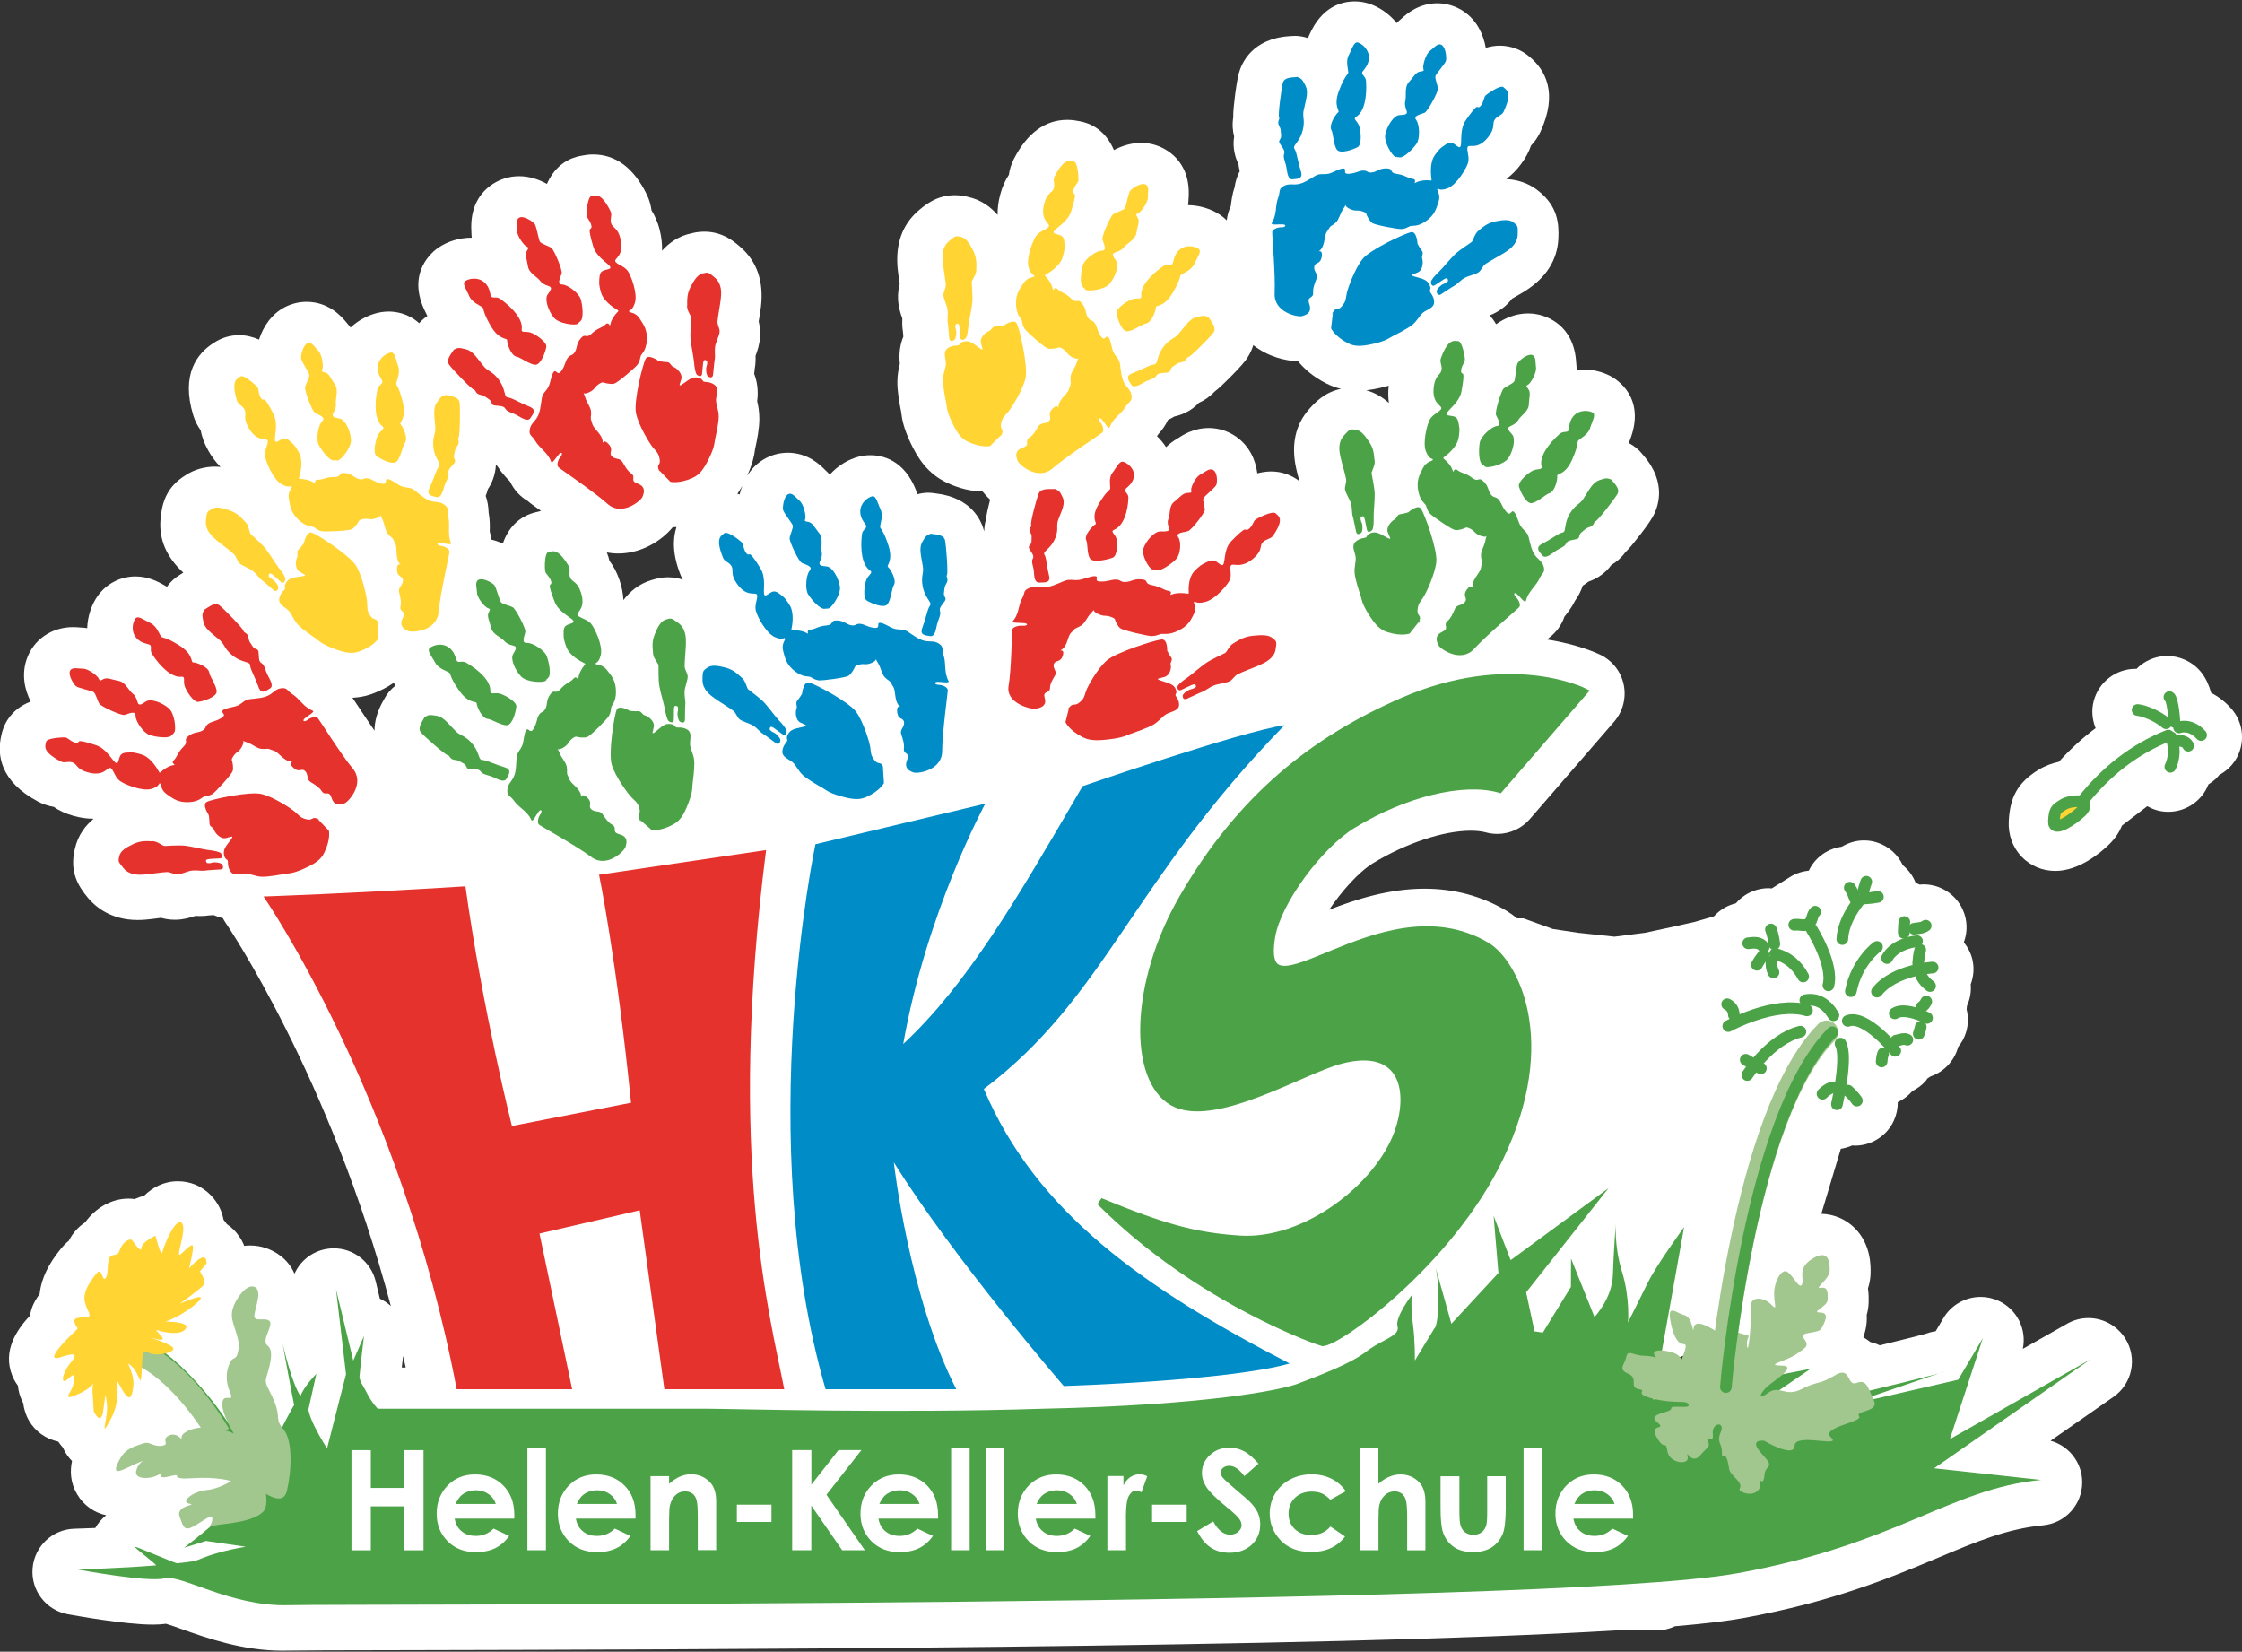 <?xml version="1.0" encoding="utf-8"?>
<!-- Generator: Adobe Illustrator 27.5.0, SVG Export Plug-In . SVG Version: 6.00 Build 0)  -->
<svg version="1.1" id="Ebene_1" xmlns="http://www.w3.org/2000/svg" xmlns:xlink="http://www.w3.org/1999/xlink" x="0px" y="0px"
	 viewBox="0 0 300 221" style="enable-background:new 0 0 300 221;" xml:space="preserve">
<rect x="0" y="0" width="300" height="221" fill="#333333" stroke="none"/>
<style type="text/css">
	.st0{fill:#FFFFFF;}
	.st1{fill-rule:evenodd;clip-rule:evenodd;fill:#4CA347;}
	.st2{fill-rule:evenodd;clip-rule:evenodd;fill:#008DC7;}
	.st3{fill-rule:evenodd;clip-rule:evenodd;fill:none;stroke:#1D1D1B;stroke-width:1.56;stroke-miterlimit:3.864;}
	.st4{fill-rule:evenodd;clip-rule:evenodd;fill:#4CA347;stroke:#4CA347;stroke-width:1;stroke-miterlimit:3.864;}
	.st5{fill-rule:evenodd;clip-rule:evenodd;fill:none;}
	.st6{fill-rule:evenodd;clip-rule:evenodd;fill:#FFFFFF;}
	.st7{fill-rule:evenodd;clip-rule:evenodd;fill:#A1C68E;}
	
		.st8{fill-rule:evenodd;clip-rule:evenodd;fill:none;stroke:#A1C68E;stroke-width:3.12;stroke-linecap:round;stroke-linejoin:round;stroke-miterlimit:3.864;}
	
		.st9{fill-rule:evenodd;clip-rule:evenodd;fill:none;stroke:#4CA347;stroke-width:1.56;stroke-linecap:round;stroke-linejoin:round;stroke-miterlimit:3.864;}
	
		.st10{fill-rule:evenodd;clip-rule:evenodd;fill:#FFD433;stroke:#4CA347;stroke-width:1.56;stroke-linecap:round;stroke-linejoin:round;stroke-miterlimit:3.864;}
	.st11{fill-rule:evenodd;clip-rule:evenodd;fill:#E5322D;}
	.st12{fill-rule:evenodd;clip-rule:evenodd;fill:#FFD433;}
	.st13{fill-rule:evenodd;clip-rule:evenodd;fill:none;stroke:#4CA347;stroke-width:1.56;stroke-miterlimit:3.864;}
	.st14{fill-rule:evenodd;clip-rule:evenodd;fill:none;stroke:#A1C68E;stroke-width:3.12;stroke-miterlimit:3.864;}
	.st15{fill:#A1C68E;}
</style>
<g>
	<g>
		<path class="st0" d="M279.45,176.36c-0.97,0-1.95,0.24-2.84,0.75l-5.94,3.37c0.55-2.62-0.78-5.31-3.27-6.44
			c-0.77-0.35-1.58-0.51-2.38-0.51c-1.98,0-3.9,1.03-4.97,2.83l-1.04,1.76c-0.52,0.07-0.98,0.21-1.51,0.39
			c-0.7,0.19-2.3,0.61-5.97,1.5c-0.43-0.21-0.86-0.35-1.26-0.44c-0.31-0.25-0.63-0.46-0.94-0.64c0.29-0.83,0.53-1.86,0.45-2.99
			c0.15-0.52,0.25-1.08,0.26-1.7c0.01-0.46,0.02-1.11-0.09-1.85c0.2-0.61,0.34-1.3,0.35-2.04c0.02-0.94,0.07-3.8-2.07-5.98
			c-1.2-1.22-2.8-1.91-4.52-1.96l2.61-8.7c0.54-0.08,1.05-0.23,1.54-0.45c0.11,0.01,0.22,0.03,0.33,0.03c1.26,0,2.53-0.41,3.59-1.26
			c1.44-1.14,2.17-2.84,2.16-4.56c0.75-0.36,1.42-0.86,1.96-1.49c0.64-0.32,1.23-0.74,1.73-1.3c0.11-0.12,0.19-0.25,0.28-0.38
			c0.14-0.09,0.28-0.17,0.41-0.27c1.74-0.59,3.16-2,3.69-3.9l0.01-0.05c0.45-0.55,0.82-1.19,1.04-1.91
			c0.33-1.05,0.34-2.12,0.09-3.12c0.02-0.16,0.04-0.31,0.05-0.47c0.42-0.91,0.58-1.9,0.5-2.88c0.39-1.04,0.49-2.19,0.22-3.33
			c-0.21-0.86-0.61-1.63-1.14-2.28c0.52-1.41,0.5-3.01-0.18-4.45c-0.97-2.06-3.03-3.31-5.22-3.31c-0.17,0-0.35,0.02-0.52,0.03
			c-0.17-0.08-0.34-0.16-0.52-0.22c-0.37-0.94-0.96-1.75-1.72-2.36c-0.65-1.39-1.84-2.52-3.41-3.04c-0.6-0.2-1.2-0.29-1.8-0.29
			c-1.06,0-2.07,0.31-2.96,0.84c-0.74,0.1-1.48,0.34-2.16,0.74c-1.02,0.6-1.78,1.47-2.26,2.47c-0.86,0.08-1.72,0.35-2.5,0.84
			l-2.45,1.53c-0.14-0.01-0.28-0.03-0.42-0.03c-0.54,0-1.09,0.08-1.64,0.24c-1.11,0.33-2.04,0.96-2.74,1.78
			c-1.16,0.28-2.17,0.9-2.94,1.75l-2.56,0.74l-3.27,0.73l-3.4,0.73l-4.08,0.52l-4.86-0.52l-3.39-0.51l-3.92-1.42h-0.86
			c-0.48-0.4-0.97-0.75-1.47-1.05c-3.29-1.94-6.96-2.92-10.91-2.92c-4.75,0-9.16,1.41-12.77,2.82c1.67-2.48,3.94-5.05,5.87-6.23
			c4.41-2.69,9.43-4.35,13.09-4.35c0.97,0,1.61,0.12,1.98,0.22c0.51,0.14,1.04,0.21,1.56,0.21c1.65,0,3.25-0.71,4.36-1.99
			l11.27-13.02c1.17-1.35,1.64-3.16,1.3-4.9s-1.48-3.23-3.08-4.03c-0.37-0.18-2.95-1.41-7.16-2.07c0.07-0.07,0.13-0.13,0.19-0.2
			c0.96-0.7,1.71-1.69,2.11-2.87c0.01-0.01,0.01-0.01,0.02-0.02c0.38-0.48,0.95-1.18,1.41-2.12c0.46-0.65,0.8-1.32,1.02-2
			c0.24-0.15,0.51-0.33,0.79-0.55c0.77-0.26,2.07-0.88,3.03-2.21c0.66-0.39,1.32-0.94,1.89-1.72c0.59-0.57,1.11-1.23,1.64-1.91
			c0.54-0.68,1.51-1.94,1.98-2.76c0.72-1.24,2.04-4.55-1.25-8.32l-0.1-0.12c-0.5-0.63-1.12-1.12-1.82-1.49
			c0.02-0.07,0.05-0.12,0.07-0.19c0.02-0.04,0.05-0.13,0.08-0.21c2.21-5.69-1.8-8.14-2.62-8.57c-1.09-0.57-2.34-0.87-3.64-0.87
			c-0.29,0-0.59,0.02-0.88,0.05c0-0.28,0-0.56-0.04-0.83l-0.01-0.11c-0.29-5.15-4.06-6.27-5.21-6.49c-0.4-0.08-0.81-0.12-1.22-0.12
			c-1.65,0-3.12,0.62-4.29,1.44c-0.24-0.42-0.53-0.82-0.84-1.18c0.49-0.2,1.02-0.46,1.55-0.84c0.64-0.46,1.11-0.97,1.43-1.4
			c0.1-0.06,0.21-0.12,0.32-0.18c0.53-0.3,1.03-0.59,1.44-0.85c2.79-1.77,4.27-4.11,4.43-6.93c0.11-2.13-0.12-4.37-2.54-6.35
			l-0.06-0.05c-0.85-0.71-2.28-1.53-4.34-1.64c0-0.01,0.01-0.02,0.01-0.03c0.69-0.52,1.33-1.16,1.9-1.92
			c0.69-0.91,1.12-1.77,1.38-2.54c0.45-0.46,0.89-1.06,1.25-1.83c2.43-5.23,0.6-8.31-1.38-9.98c-1.11-1-2.55-1.55-4.08-1.55
			c0,0,0,0,0,0c-0.64,0-1.26,0.12-1.85,0.29c-0.32-1.81-1.2-3.69-2.95-4.87c-1.05-0.71-2.28-1.09-3.54-1.09c-2.5,0-4.12,1.45-4.73,2
			l-0.08,0.07c-0.22,0.17-0.42,0.37-0.62,0.57c-1.03-1.27-2.39-2.18-3.77-2.61c-0.6-0.19-1.22-0.28-1.84-0.28
			c-1.87,0-4.45,0.78-6.08,4.48c-0.04,0.08-0.07,0.17-0.11,0.25c-0.03,0.06-0.05,0.11-0.08,0.17c-0.55-0.17-1.12-0.29-1.7-0.29
			c-0.21,0-0.42,0.01-0.63,0.03l-0.15,0.01c-4.99,0.34-6.4,3.61-6.77,5c-0.24,0.91-0.45,2.49-0.55,3.35
			c-0.1,0.86-0.2,1.69-0.19,2.52c-0.15,0.96-0.07,1.82,0.12,2.55c-0.26,1.63,0.22,2.98,0.58,3.7c0.04,0.35,0.1,0.66,0.17,0.94
			c-0.34,0.65-0.57,1.36-0.69,2.15c-0.33,0.99-0.43,1.89-0.5,2.49c0,0.01,0,0.02,0,0.03c-0.3,0.61-0.47,1.26-0.55,1.91
			c-0.34-0.33-0.64-0.56-0.8-0.67c-1.24-0.86-2.79-1.33-4.38-1.36c0.03-0.28,0.07-0.56,0.07-0.84l0.01-0.11
			c0.34-5.14-3.27-6.71-4.38-7.07c-0.64-0.21-1.32-0.31-2-0.31c-1.27,0-2.52,0.39-3.62,0.96c-0.81-1.93-2.32-3.47-4.67-3.87
			c-0.3-0.06-0.86-0.17-1.56-0.17c-2.97,0-5.37,1.76-7.15,5.23c-0.39,0.76-0.58,1.48-0.67,2.12c-0.45,0.68-0.87,1.54-1.16,2.65
			c-0.25,0.93-0.36,1.83-0.35,2.69c0,0.01-0.01,0.01-0.01,0.02c-0.89-1.02-2.16-2.02-3.98-2.41l-0.08-0.02
			c-0.32-0.07-0.91-0.2-1.66-0.2c-2.48,0-4.06,1.38-4.91,2.11c-2.13,1.86-3.05,4.46-2.73,7.75c0.05,0.48,0.13,1.05,0.22,1.65
			c0.02,0.12,0.04,0.25,0.05,0.37c-0.14,0.53-0.25,1.2-0.22,1.99c0.04,1.09,0.34,1.99,0.57,2.62c-0.02,0.45-0.03,1.05,0.08,1.74
			c0.02,0.18,0.04,0.43,0.06,0.69c-0.4,0.97-0.63,2.16-0.47,3.65c-0.15,0.57-0.32,1.37-0.33,2.35c-0.02,1.27,0.24,2.72,0.51,4.1
			l0,0.02c0.11,0.93,0.31,2.09,1.23,4.05c0.92,1.96,2.22,4.14,4.94,5.41c1.56,0.73,3.19,1.12,4.72,1.15
			c0.3,0.37,0.63,0.74,1.01,1.08c-0.03,0.11-0.06,0.23-0.08,0.32c-0.19,0.75-0.38,1.53-0.48,2.34c-0.16,0.56-0.22,1.09-0.23,1.59
			c-0.4-1.53-1.77-4.51-6.43-5.07l-0.15-0.02c-0.31-0.05-0.62-0.08-0.93-0.08c-0.48,0-0.95,0.08-1.41,0.2
			c-0.03-0.07-0.05-0.13-0.08-0.2c-0.02-0.05-0.05-0.14-0.08-0.22c-1.59-4.18-4.54-4.8-6.16-4.8c-0.51,0-1.03,0.06-1.53,0.19
			c-1.4,0.36-2.81,1.2-3.9,2.41c-0.19-0.21-0.38-0.42-0.59-0.6l-0.08-0.08c-0.62-0.62-2.27-2.25-4.95-2.25
			c-1.15,0-2.28,0.32-3.27,0.92c-0.94,0.57-1.63,1.33-2.16,2.15c0.74-1.63,0.94-2.66,1.05-3.5l0-0.02c0.3-1.37,0.58-2.81,0.58-4.09
			c0-0.97-0.15-1.78-0.29-2.35c0.19-1.48-0.02-2.68-0.4-3.66c0.02-0.25,0.05-0.5,0.07-0.68c0.13-0.69,0.13-1.3,0.11-1.74
			c0.24-0.62,0.55-1.52,0.61-2.6c0.04-0.79-0.06-1.47-0.19-2c0.02-0.11,0.04-0.23,0.06-0.35c0.1-0.6,0.19-1.17,0.25-1.66
			c0.37-3.28-0.5-5.9-2.6-7.8c-0.85-0.77-2.44-2.2-4.98-2.2c-0.7,0-1.25,0.11-1.55,0.18l-0.08,0.02c-1.83,0.36-3.11,1.33-4.02,2.34
			c0-0.01-0.01-0.02-0.01-0.02c0.03-0.86-0.07-1.76-0.3-2.7c-0.27-1.11-0.68-1.98-1.11-2.67c-0.08-0.64-0.26-1.36-0.63-2.12
			c-1.74-3.56-4.16-5.36-7.18-5.36c-0.66,0-1.19,0.1-1.44,0.15c-2.36,0.36-3.9,1.87-4.74,3.79c-1.07-0.59-2.34-1.03-3.72-1.03
			c-0.65,0-1.28,0.09-1.89,0.28c-1.12,0.34-4.76,1.85-4.51,7l0.01,0.11c-0.01,0.28,0.02,0.56,0.05,0.84c-0.01,0-0.01,0-0.02,0
			c-1.58,0-3.14,0.46-4.39,1.29c-0.78,0.52-4.51,3.38-1.72,8.8c0.04,0.08,0.09,0.16,0.12,0.25c0.02,0.05,0.05,0.09,0.07,0.14
			c-0.41,0.27-0.78,0.6-1.1,0.96c-1.48-1.35-3.18-1.56-4.08-1.56c-0.33,0-0.67,0.03-1,0.08c-1.43,0.23-2.91,0.95-4.1,2.06
			c-0.17-0.22-0.34-0.45-0.53-0.65l-0.07-0.09c-0.56-0.67-2.28-2.7-5.28-2.7c-0.97,0-1.91,0.22-2.79,0.65
			c-1.88,0.92-3.01,2.65-3.58,4.4c-0.81-0.35-1.7-0.59-2.66-0.59c-1.22,0-2.39,0.36-3.39,1.03c-2.21,1.39-4.43,4.19-2.75,9.69
			c0.25,0.81,0.61,1.47,0.99,1.99c0.15,0.8,0.45,1.71,1.01,2.71c0.47,0.84,1.01,1.57,1.62,2.18c0,0.01,0.01,0.02,0.01,0.03
			c-0.24-0.02-0.47-0.04-0.72-0.04c-1.37,0-2.69,0.37-3.82,1.07l-0.07,0.05c-2.68,1.63-3.21,3.82-3.4,5.93
			c-0.23,2.67,0.8,5.06,3.05,7.13c-0.13,0.08-0.24,0.15-0.34,0.22l-0.13,0.08c-0.69,0.41-1.26,0.95-1.72,1.59
			c-0.06-0.03-0.11-0.07-0.17-0.1c-0.05-0.02-0.13-0.07-0.21-0.12c-0.77-0.43-2.07-1.16-3.84-1.16c-1.98,0-3.85,0.96-5.01,2.56
			c-0.85,1.18-1.38,2.73-1.44,4.36c-0.28-0.04-0.56-0.08-0.84-0.08l-0.11-0.01c-0.24-0.02-0.56-0.05-0.95-0.05
			c-2.87,0-5.31,1.69-6.2,4.31c-0.7,2.05-0.27,4.06,0.54,5.65c-2.86,1.11-3.7,3.33-3.94,4.58c-0.58,2.54-0.17,6.09,4.91,8.8
			c0.66,0.35,1.37,0.59,2.1,0.71c0.67,0.46,1.53,0.89,2.63,1.2c0.91,0.26,1.81,0.39,2.67,0.39c0.01,0.01,0.02,0.01,0.03,0.02
			c-1.04,0.87-2.05,2.12-2.47,3.93l-0.02,0.08c-0.74,3.05,0.42,4.97,1.79,6.6c0.92,1.09,2.99,2.92,6.6,2.92
			c0.43,0,0.8-0.02,1.11-0.05c0.48-0.04,1.06-0.11,1.66-0.19c0.12-0.02,0.24-0.03,0.36-0.05c0.5,0.14,1.13,0.26,1.86,0.26
			c0.04,0,0.09,0,0.12,0c1.09-0.02,2-0.31,2.63-0.52c0.24,0.02,0.47,0.02,0.68,0.02c0.37,0,0.72-0.02,1.07-0.08
			c0.18-0.02,0.43-0.03,0.68-0.05c0.4,0.17,0.81,0.32,1.24,0.41c0.11,0.22,0.24,0.44,0.39,0.65c0.15,0.22,13.96,20.54,22.09,51.25
			c-0.43-0.4-0.93-0.73-1.47-0.98l-0.56-2.33c-0.64-2.63-2.99-4.41-5.6-4.41c-0.34,0-0.68,0.03-1.02,0.09
			c-1.94,0.35-3.49,1.63-4.24,3.31c-0.92-2.13-2.72-3.04-3.76-3.41c-0.7-0.25-1.44-0.37-2.18-0.37c-0.27,0-0.53,0.02-0.79,0.05
			c-0.36-0.93-0.89-1.62-1.36-2.11c-0.3-0.3-0.62-0.57-0.97-0.8c-0.14-0.21-0.28-0.4-0.44-0.59c-0.21-1.12-0.71-2.25-1.69-3.26
			c-1.17-1.22-2.74-1.88-4.41-1.88c0,0,0,0,0,0c-1.9,0-3.39,0.82-4.54,1.95c-0.38,0.09-0.75,0.21-1.1,0.37
			c-0.04,0.02-0.09,0.04-0.13,0.06c-0.28-0.04-0.57-0.06-0.86-0.06c-2.25,0-4.41,1.25-5.79,3.18c-0.93,0.61-1.67,1.45-2.18,2.46
			c-0.37,0.3-0.71,0.64-1.02,1.02c-0.78,0.97-2.59,3.21-2.89,6.13c-0.1,0.12-0.19,0.25-0.28,0.38c-0.36,0.52-0.83,1.37-1.01,2.49
			c-1.71,1.83-3.72,4.67-2.36,8.04c0.19,0.48,0.45,0.93,0.75,1.33c0.06,0.67,0.24,1.36,0.56,2.05c0.05,0.1,0.1,0.21,0.16,0.31
			c0.1,0.93,0.41,1.71,0.76,2.32c0.84,1.45,2.28,2.46,3.91,2.8c0.2,0.29,0.42,0.56,0.64,0.82c0.21,0.48,0.49,0.96,0.89,1.43
			c0.1,0.12,0.21,0.24,0.32,0.35c-0.28,1.31-0.25,2.87,0.68,4.45c0.86,1.46,2.26,2.46,3.89,2.81c-0.59,0.46-1.08,1.04-1.46,1.7
			c-1.65,0.07-2.78,0.1-2.8,0.1c-2.95,0.08-5.36,2.38-5.59,5.32c-0.23,2.94,1.8,5.58,4.7,6.12c0.77,0.14,7.62,1.39,11.38,1.39
			c0.66,0,1.25-0.04,1.78-0.11c0.56,0.16,1.48,0.49,2.2,0.75c3.19,1.13,8.01,2.85,13.35,2.85c0.23,0,0.45,0,0.68-0.01
			c1.22-0.03,7.19-0.05,15.46-0.06c36.79-0.08,122.86-0.25,162.3-2.64h5.43c0.89,0,1.74-0.2,2.49-0.56c3.96-0.34,6.97-0.7,9.17-1.1
			c12.03-2.19,19.81-5.46,26.06-8.08c5.13-2.16,9.18-3.86,14.05-4.33c2.94-0.29,5.19-2.75,5.21-5.71c0.02-2.65-1.76-4.92-4.24-5.6
			l8.42-5.87c2.53-1.76,3.23-5.2,1.58-7.81C283.25,177.32,281.37,176.36,279.45,176.36z M184.78,51.88
			c0.38-0.09,0.72-0.18,1.04-0.27c-0.08,0.79-0.08,1.55,0.02,2.27c0,0.01-0.01,0.02-0.01,0.02c-0.77-0.69-1.76-1.34-3.02-1.68
			C183.41,52.16,184.06,52.05,184.78,51.88z M51.4,93.55l-0.06,0.11c-0.9,1.54-1.22,2.92-1.23,4.1c-0.78-1.12-1.63-2.42-2.19-3.26
			c-0.33-0.51-0.57-0.87-0.76-1.14c0.82-0.04,1.62-0.17,2.43-0.45c1.27-0.43,2.28-0.99,3.09-1.55c0,0,0,0,0,0
			c0.05,0.08,0.1,0.15,0.15,0.23c0.03,0.05,0.06,0.09,0.09,0.14C52.29,92.22,51.77,92.84,51.4,93.55z M53.76,182.98
			c0.06-0.54,0.12-1.08,0.18-1.56c0.12,0.52,0.23,1.04,0.35,1.56H53.76z M71.68,68.54c-2.32,0.56-3.72,2.2-4.39,4.18
			c-0.49-0.21-1-0.39-1.53-0.52c-0.05-0.36-0.12-0.72-0.23-1.07c0-0.01,0-0.02,0-0.03c0.02-0.61,0.04-1.52-0.15-2.54
			c-0.02-0.79-0.15-1.53-0.39-2.21c0.11-0.26,0.21-0.57,0.3-0.91c0.43-0.63,1.01-1.79,1.07-3.29c0.08,0.1,0.15,0.2,0.24,0.29
			c0.56,0.88,1.19,1.52,1.62,1.96c0.01,0.01,0.01,0.01,0.02,0.02c0.52,1.11,1.35,2.01,2.37,2.61c0.34,0.3,0.76,0.6,1.75,1.3
			c0.01,0.01,0.03,0.02,0.04,0.03C72.1,68.43,71.84,68.49,71.68,68.54z M89.4,77.24c-0.97,0-1.73,0.23-2.09,0.34l-0.08,0.02
			c-1.79,0.52-2.98,1.6-3.8,2.68c0-0.01-0.01-0.02-0.01-0.02c-0.05-0.86-0.22-1.75-0.53-2.66c-0.37-1.09-0.85-1.92-1.34-2.56
			c-0.07-0.35-0.19-0.73-0.35-1.12c0.5,0.09,1,0.14,1.52,0.14c3.01,0,5.73-1.61,7.29-3.51c0.17,0,0.34-0.02,0.51-0.03
			c-0.53,1.63-0.53,3.75,0.58,6.5c0.08,0.2,0.18,0.36,0.28,0.54C90.79,77.37,90.14,77.24,89.4,77.24z M98.97,66.16
			c-0.1-0.03-0.2-0.05-0.3-0.08c0.24-0.36,0.46-0.72,0.66-1.08C99.18,65.39,99.06,65.77,98.97,66.16z M175.22,54.69
			c-1.89,2.1-2.49,4.81-1.77,8.03c0.1,0.47,0.25,1.02,0.41,1.6c0,0.02,0.01,0.03,0.01,0.05c-1.07-0.82-2.37-1.29-3.77-1.29
			c0,0,0,0,0,0c-0.63,0-1.26,0.1-1.86,0.25c-0.24-1.82-1.07-3.68-2.86-4.92c-1.08-0.75-2.34-1.14-3.64-1.14c-2,0-3.4,0.9-4.08,1.34
			l-0.12,0.08c-0.54,0.3-1.04,0.69-1.51,1.14c-0.35-0.54-0.76-1.04-1.22-1.47c0.08-0.1,0.15-0.2,0.23-0.32
			c0.54-0.59,0.95-1.21,1.25-1.86c0.26-0.12,0.55-0.26,0.85-0.45c0.8-0.17,2.16-0.62,3.28-1.83c0.7-0.31,1.42-0.78,2.08-1.48
			c0.65-0.5,1.25-1.09,1.86-1.7c0.62-0.61,1.73-1.74,2.3-2.49c0.32-0.43,0.76-1.12,1.04-2.05c1.96,1.55,4.35,2.13,5.98,2.14
			c0.77,0.95,1.96,2.06,3.78,2.98c0.65,0.33,1.3,0.57,1.98,0.73C177.23,52.46,175.91,53.92,175.22,54.69z"/>
		<path class="st0" d="M298.5,94.74c-0.78-0.86-1.67-1.54-2.63-2.04c-0.53-1.91-1.53-3.53-3.51-4.42c-0.76-0.34-1.56-0.51-2.36-0.51
			c-1.29,0-2.56,0.43-3.6,1.26c-0.18,0.15-0.35,0.3-0.51,0.47c-0.05,0-0.1-0.01-0.15-0.01c-2.6,0-4.91,1.75-5.58,4.3
			c-0.33,1.25-0.2,2.51,0.25,3.64c-1.75,1.31-3.39,2.81-4.92,4.5c-0.9,0.2-1.85,0.53-2.75,1.09l-0.05,0.03
			c-2.65,1.66-3.75,3.57-3.9,6.84c-0.09,1.8,0.52,3.48,1.71,4.73c1.18,1.23,2.78,1.91,4.52,1.91c3.18,0,6.07-2.45,7.16-3.51
			c0.88-0.85,1.43-1.74,1.77-2.57l3.38-2.58c0.45,0.25,0.93,0.47,1.46,0.59c0.45,0.11,0.9,0.16,1.35,0.16c2.19,0,4.24-1.25,5.21-3.3
			c0.06-0.12,0.11-0.25,0.16-0.37c0.34-0.21,0.66-0.44,0.96-0.72c0.18-0.17,0.34-0.36,0.5-0.55c0.82-0.44,1.55-1.08,2.09-1.9
			C300.5,99.59,300.28,96.69,298.5,94.74z"/>
	</g>
	<g>
		<g>
			<path class="st1" d="M48.71,178.75c0,0-0.44,3.47-0.61,5.46c0.04,0.65,0.58,1.37,0.8,1.8c0.89,1.81,1.66,2.48,1.66,2.48
				s38.14,0,44.06,0c3.25,0,25.15,0.64,44.93,0c22.54-0.49,32.07-2.59,34.06-3.33c7.6-2.83,8.59-3.89,9.65-4.64
				c1.91-1.35,4.1-1.83,3.74-3.05c-0.37-1.22,1.9-4.17,1.9-4.17s-0.14,1.74,0.16,3.88c0.3,2.14,0.26,4.86,0.26,4.86l2.6-4.28
				c0,0,0.44-0.14,0.54-3.2c0.1-3.06-0.35-4.91-0.35-4.91l2.1,7.47l6.29-6.79l-0.64-7.64l2.28,5.92l13.1-9.64l-11.03,13.95
				l1.12,5.22l1.12,0.16l3.75-6.11l0.02-3.79l3.13,7.81c0,0,2.37-2.42,2.47-5.67c0.1-3.25,0.41-7.04,0.41-7.04s-0.3,3.1,0.81,6.67
				c1.1,3.57,0.8,6.77,0.8,6.77s1.51-2.99,2.67-5.35c1.16-2.36,4.84-7.4,4.84-7.4l-4.14,23.06l21.06-4.1l-10.82,7.39
				c0,0,27.08-6.38,28.55-6.94c1.47-0.56-13.3,4.53-13.3,4.53l15.32-3.52l3.31-5.58l-4.42,13.53l18.85-10.7l-20.96,14.6l14.31,1.56
				c-12.27,1.19-19.13,8.58-40.58,12.48c-25.73,4.68-186.33,4.07-193.97,4.28c-7.63,0.21-14.44-4.19-16.54-3.6
				c-2.1,0.6-11.64-1.18-11.64-1.18s5.69-0.16,10.48-0.55c0.25-0.02-3.05-2.47-2.8-2.49c0.23-0.02,5.41,2.23,5.64,2.21
				c2.11-0.21,2.48-0.31,3.23-0.63c2.55-1.07,5.95-1.58,5.95-1.58l-5.32-0.78l-2.93,0.91c3.68-2.8,6.3-5.3,8.72-7.42
				c0,0,5.56-11.18,6.01-11.66c-0.2-0.86-1.53-8.15-1.53-8.15c0.98,4.01,1.76,5.99,2.37,6.95c0.44-1.28,2.13-2.99,2.13-2.99
				l-1.07,4.81c0.22,1.09,0.97,2.72,2.5,5.18l2.54-9.93l-1.34-11.38l2.31,9.55L48.71,178.75z"/>
			<polygon class="st1" points="258.15,191.8 257.49,190.28 255.83,191.18 256.07,188.22 260.96,186.5 			"/>
			<polygon class="st1" points="210.62,175.08 208.96,178.35 210.17,178.42 210.92,180.09 210.76,175.42 			"/>
			<path class="st1" d="M197.42,179.46c0,0,1.92,1.3,2.25,2.03c0.33,0.73,2.95-1.85,3.05-2.43c0.11-0.58-0.79-4.73-0.79-4.73
				L197.42,179.46z"/>
			<path class="st1" d="M186.96,180.99c0,0-2.23,2.19-2.68,2.86c-0.45,0.67,2.97,1.46,2.84,0.68
				C186.98,183.76,186.96,180.99,186.96,180.99z"/>
			<path class="st1" d="M47.14,186.61c-0.51,1.06-1.07,5.67-1.07,5.67l1.8-3.13C47.87,189.15,47.39,186.09,47.14,186.61z"/>
			<path class="st1" d="M40.46,190.53c0,0-0.13,0.41-0.71,1.44c-0.58,1.04-0.83,1.66-0.03,1.82c0.8,0.16,2.13,0.57,2.13,0.57
				L40.46,190.53z"/>
			<path class="st1" d="M209.3,183.02c1.49,1.85,0.44,3.27,0.44,3.27l-4.26-0.85l1.58-3.49
				C207.07,181.95,208.31,181.79,209.3,183.02z"/>
		</g>
		<path class="st2" d="M109.11,112.96c0,0-8.36,39.39,1.36,72.92h17.49c-6.32-12.34-8.36-30.36-8.36-30.36
			c7.97,12.83,22.74,29.93,22.74,29.93s22.06-0.68,30.22-3.01c-19.46-10.06-33.91-20.21-40.91-36.73
			c16.33-12.34,19.73-27.69,40.23-48.68c-5.94,0.87-27.02,8.16-27.02,8.16c-8.94,15.35-15.45,26.53-24,34.5
			c3.11-17.69,10.98-32.16,10.98-32.16L109.11,112.96z"/>
		<path class="st3" d="M228.57,185.26c-0.07-1.31-0.65-1.86-0.83-2.3c-0.19-0.44-0.6,1.01-1.03,0.37c-0.43-0.64,0.01-0.53-0.32-1.08
			c-0.33-0.54-1.36,0.12-1.36,0.12"/>
		<path class="st4" d="M211.92,92.55c0,0-9.91-4.96-24.27,1.31c-11.73,5.12-21.58,12.8-29.37,26.29c-6.59,11.41-6.8,24.19-1.36,27.3
			c5.44,3.11,17.42-4.32,22.54-5.63c8.36-2.14,9.62,4.22,7.58,9.81c-2.6,7.11-12.24,14.77-21.18,14.19
			c-6.11-0.4-10.4-1.65-18.66-5.05c13.41,13.41,29.7,18.85,29.74,18.85c2.04,0.04,16.92-10.58,23.71-24.68
			c7.58-15.74,1.92-26.21-1.75-28.38c-14.18-8.36-30.9,11.56-28.76-1.27c0.78-4.66,6.41-12.24,10.88-14.96
			c6.97-4.25,14.77-6.12,19.63-4.76L211.92,92.55z"/>
		<rect x="45.51" y="192.5" class="st5" width="176.38" height="19.59"/>
		<path class="st6" d="M47.03,194.03h2.59v5.06h4.48v-5.06h2.57v13.4H54.1v-5.88h-4.48v5.88h-2.59V194.03z M68.82,202.7
			c0-1.63-0.49-2.94-1.47-3.93c-0.98-0.99-2.24-1.49-3.8-1.49c-1.47,0-2.69,0.5-3.66,1.49c-0.97,1-1.46,2.25-1.46,3.76
			c0,1.47,0.49,2.7,1.46,3.68c0.97,0.98,2.24,1.47,3.78,1.47c1,0,1.86-0.18,2.59-0.53c0.73-0.36,1.35-0.9,1.87-1.64l-2.08-0.98
			c-0.66,0.65-1.46,0.98-2.38,0.98c-0.77,0-1.41-0.21-1.91-0.63c-0.5-0.42-0.8-0.98-0.92-1.69h7.98L68.82,202.7z M66.34,201.23
			c-0.16-0.54-0.49-0.98-0.97-1.32c-0.48-0.34-1.04-0.51-1.68-0.51c-0.69,0-1.3,0.19-1.82,0.57c-0.33,0.24-0.63,0.66-0.91,1.26
			H66.34z M70.57,207.42h2.48v-13.73h-2.48V207.42z M85.04,202.7c0-1.63-0.49-2.94-1.47-3.93c-0.98-0.99-2.24-1.49-3.8-1.49
			c-1.47,0-2.69,0.5-3.66,1.49c-0.97,1-1.46,2.25-1.46,3.76c0,1.47,0.49,2.7,1.46,3.68c0.97,0.98,2.24,1.47,3.78,1.47
			c1,0,1.86-0.18,2.59-0.53c0.73-0.36,1.35-0.9,1.87-1.64l-2.08-0.98c-0.66,0.65-1.46,0.98-2.38,0.98c-0.77,0-1.41-0.21-1.91-0.63
			c-0.5-0.42-0.81-0.98-0.92-1.69h7.98L85.04,202.7z M82.56,201.23c-0.16-0.54-0.49-0.98-0.97-1.32c-0.48-0.34-1.04-0.51-1.68-0.51
			c-0.69,0-1.3,0.19-1.82,0.57c-0.33,0.24-0.63,0.66-0.91,1.26H82.56z M87.05,207.42h2.48v-3.97c0-1.03,0.04-1.7,0.11-2.01
			c0.14-0.59,0.39-1.06,0.75-1.39c0.36-0.34,0.79-0.5,1.29-0.5c0.39,0,0.71,0.1,0.98,0.3c0.26,0.2,0.45,0.5,0.55,0.88
			c0.11,0.39,0.16,1.17,0.16,2.35v4.33h2.46v-6.54c0-1.14-0.29-2-0.86-2.58c-0.69-0.69-1.52-1.03-2.5-1.03
			c-0.48,0-0.95,0.09-1.41,0.28c-0.46,0.18-0.97,0.51-1.53,0.99v-1.02h-2.48V207.42z M98.6,203.64h4.63v-2.31H98.6V203.64z
			 M105.99,207.42h2.57v-5.97l4.13,5.97h3.03l-5.13-7.42l4.68-5.98h-3.07l-3.63,4.63v-4.63h-2.57V207.42z M125.52,202.7
			c0-1.63-0.49-2.94-1.46-3.93c-0.98-0.99-2.24-1.49-3.8-1.49c-1.47,0-2.69,0.5-3.66,1.49c-0.97,1-1.46,2.25-1.46,3.76
			c0,1.47,0.49,2.7,1.46,3.68c0.97,0.98,2.24,1.47,3.78,1.47c1,0,1.86-0.18,2.59-0.53c0.73-0.36,1.35-0.9,1.87-1.64l-2.08-0.98
			c-0.66,0.65-1.46,0.98-2.38,0.98c-0.77,0-1.41-0.21-1.91-0.63c-0.5-0.42-0.81-0.98-0.92-1.69h7.98L125.52,202.7z M123.04,201.23
			c-0.16-0.54-0.49-0.98-0.97-1.32c-0.48-0.34-1.04-0.51-1.68-0.51c-0.69,0-1.3,0.19-1.82,0.57c-0.33,0.24-0.63,0.66-0.91,1.26
			H123.04z M127.27,207.42h2.48v-13.73h-2.48V207.42z M131.92,207.42h2.48v-13.73h-2.48V207.42z M146.57,202.7
			c0-1.63-0.49-2.94-1.46-3.93c-0.98-0.99-2.24-1.49-3.8-1.49c-1.47,0-2.69,0.5-3.66,1.49c-0.97,1-1.46,2.25-1.46,3.76
			c0,1.47,0.49,2.7,1.46,3.68c0.97,0.98,2.24,1.47,3.78,1.47c1,0,1.86-0.18,2.59-0.53c0.73-0.36,1.35-0.9,1.87-1.64l-2.08-0.98
			c-0.66,0.65-1.46,0.98-2.38,0.98c-0.77,0-1.41-0.21-1.91-0.63c-0.5-0.42-0.81-0.98-0.92-1.69h7.98L146.57,202.7z M144.09,201.23
			c-0.16-0.54-0.49-0.98-0.97-1.32c-0.48-0.34-1.04-0.51-1.68-0.51c-0.69,0-1.3,0.19-1.83,0.57c-0.33,0.24-0.63,0.66-0.91,1.26
			H144.09z M148.19,207.42h2.48v-4l-0.01-0.48c0-1.38,0.13-2.31,0.39-2.78c0.26-0.47,0.58-0.71,0.97-0.71
			c0.19,0,0.43,0.07,0.72,0.22l0.77-2.15c-0.35-0.17-0.69-0.26-1.01-0.26c-0.45,0-0.87,0.13-1.25,0.38
			c-0.38,0.26-0.69,0.63-0.92,1.12v-1.26h-2.15V207.42z M154.16,203.64h4.63v-2.31h-4.63V203.64z M166.42,194.16
			c-0.6-0.31-1.24-0.46-1.91-0.46c-1.04,0-1.91,0.33-2.62,1c-0.71,0.66-1.06,1.46-1.06,2.39c0,0.64,0.21,1.29,0.64,1.94
			c0.43,0.65,1.37,1.56,2.83,2.75c0.77,0.62,1.26,1.09,1.49,1.39c0.23,0.3,0.34,0.61,0.34,0.91c0,0.33-0.15,0.63-0.45,0.88
			c-0.3,0.26-0.67,0.38-1.11,0.38c-0.84,0-1.58-0.59-2.23-1.77l-2.15,1.29c0.51,1,1.11,1.74,1.82,2.2c0.71,0.47,1.54,0.7,2.5,0.7
			c1.22,0,2.21-0.36,2.98-1.07c0.76-0.72,1.14-1.62,1.14-2.72c0-0.56-0.11-1.08-0.32-1.56c-0.22-0.48-0.58-0.98-1.1-1.5
			c-0.21-0.21-0.8-0.73-1.77-1.54c-1.04-0.88-1.67-1.45-1.87-1.72c-0.15-0.2-0.23-0.41-0.23-0.64c0-0.22,0.11-0.43,0.32-0.61
			c0.21-0.18,0.49-0.27,0.82-0.27c0.69,0,1.36,0.46,2.03,1.38l1.89-1.67C167.68,195.03,167.03,194.46,166.42,194.16z M178.16,197.86
			c-0.78-0.39-1.67-0.59-2.65-0.59c-1.06,0-2.02,0.23-2.88,0.69c-0.86,0.46-1.53,1.09-2.01,1.9c-0.48,0.81-0.72,1.69-0.72,2.64
			c0,1.38,0.49,2.59,1.48,3.62c0.99,1.03,2.35,1.54,4.1,1.54c1.94,0,3.44-0.69,4.5-2.07l-1.96-1.34c-0.62,0.76-1.48,1.14-2.59,1.14
			c-0.9,0-1.62-0.27-2.18-0.8c-0.55-0.53-0.83-1.22-0.83-2.06c0-0.86,0.29-1.57,0.86-2.12c0.57-0.55,1.33-0.83,2.25-0.83
			c0.51,0,0.95,0.08,1.33,0.24c0.38,0.16,0.76,0.44,1.15,0.85l2.07-1.14C179.59,198.81,178.95,198.25,178.16,197.86z M181.97,207.42
			h2.48v-3.97c0-1.06,0.04-1.74,0.11-2.04c0.14-0.58,0.39-1.03,0.75-1.36c0.36-0.33,0.79-0.5,1.29-0.5c0.39,0,0.71,0.1,0.97,0.3
			c0.26,0.2,0.45,0.5,0.56,0.91c0.11,0.41,0.16,1.18,0.16,2.33v4.34h2.44v-6.54c0-1.14-0.29-2-0.86-2.59
			c-0.67-0.68-1.5-1.02-2.48-1.02c-0.5,0-1,0.1-1.49,0.31c-0.49,0.21-0.98,0.52-1.46,0.94v-4.84h-2.48V207.42z M192.76,201.64
			c0,1.58,0.1,2.67,0.29,3.27c0.27,0.87,0.75,1.54,1.42,2.03c0.67,0.49,1.55,0.73,2.64,0.73c1,0,1.83-0.21,2.48-0.62
			c0.65-0.42,1.14-1.01,1.48-1.79c0.27-0.64,0.41-1.82,0.41-3.55v-4.19h-2.48v4.84c0,0.93-0.05,1.54-0.15,1.83
			c-0.14,0.38-0.36,0.67-0.65,0.87c-0.29,0.2-0.64,0.3-1.06,0.3c-0.41,0-0.76-0.1-1.05-0.3c-0.28-0.2-0.49-0.48-0.62-0.84
			c-0.13-0.36-0.19-1-0.19-1.93v-4.76h-2.52V201.64z M203.87,207.42h2.48v-13.73h-2.48V207.42z M218.52,202.7
			c0-1.63-0.49-2.94-1.47-3.93c-0.98-0.99-2.24-1.49-3.8-1.49c-1.47,0-2.69,0.5-3.66,1.49c-0.97,1-1.46,2.25-1.46,3.76
			c0,1.47,0.49,2.7,1.46,3.68c0.97,0.98,2.24,1.47,3.78,1.47c1,0,1.86-0.18,2.59-0.53c0.73-0.36,1.35-0.9,1.87-1.64l-2.08-0.98
			c-0.66,0.65-1.46,0.98-2.38,0.98c-0.77,0-1.41-0.21-1.91-0.63c-0.5-0.42-0.81-0.98-0.92-1.69h7.98L218.52,202.7z M216.04,201.23
			c-0.16-0.54-0.49-0.98-0.97-1.32c-0.48-0.34-1.04-0.51-1.68-0.51c-0.69,0-1.3,0.19-1.82,0.57c-0.33,0.24-0.63,0.66-0.91,1.26
			H216.04z"/>
		<path class="st7" d="M231.16,179.08c-0.8,1.44-0.38-0.3-1.92-1.2c-1.54-0.9-2.51-1.11-2.62-0.14c-0.11,0.97-0.07-1.46-1.23-1.77
			c-1.16-0.31-2.3-1.59-1.86,0.84c0.44,2.44,1.21,3.03,1.79,3.04c0.58,0.01-0.02,1.26-0.23,1.84c-0.2,0.58,0.1-0.39-1.54-0.8
			c-1.64-0.42-2.52-0.14-2.15,0.45c0.38,0.59,0.19,0.1-1.36,0.07c-1.55-0.03-2.22-0.91-2.43,0.15c-0.21,1.07-1.19,1.63,0.25,2.24
			c1.45,0.61,0.07,1.85,1.42,2.07c1.36,0.22-0.98,0.57,2.02,1.3c3,0.73,4.37,0.08,4.65,0.76c0.28,0.68-2.43-0.04-2.34,0.54
			c0.09,0.58-3.32,0.62-1.88,1.81c1.44,1.19-1.17,0.08-0.04,2.04c1.13,1.96,1.16,0.22,1.43,1.87c0.26,1.66,2.98,1.9,2.71,0.73
			c-0.27-1.17,0.47,1.17,1.65-0.17c1.19-1.34,1.38-1.14,1.01-2.02c-0.37-0.88,0.86,0.69,0.7-0.86c-0.17-1.56,1.68-1.72,1.07-0.27
			c-0.61,1.45,0.17,1.46,0.15,2.72c-0.02,1.26,0.39-0.28,0.76,1.18c0.36,1.46-0.02,1.17,1.22,2.45c1.24,1.29-0.41,1.26,0.94,1.77
			c1.35,0.51,2.44-0.35,2.16-1.32c-0.27-0.98,0.47,0.69,0.6-0.96c0.13-1.65,1.57-0.85-0.34-2.92c-1.91-2.07,0.32-1.74,0.32-1.74
			s4.04,2.4,4.07,0.65c0.03-1.75,6.41,0.31,4.88-1.08c-1.53-1.39,4.31-2.06,3.74-2.85c-0.57-0.79,2.73-0.54,1.98-2.1
			c-0.75-1.57-0.92-2.93-2.29-2.37c-1.37,0.56-0.74-2.34-2.9-1.02c-2.16,1.32-2.35,0.74-4.5,1.86c-2.16,1.13-2.9-0.63-4.48,0.51
			c-1.58,1.14-0.97-0.02-0.18-0.78c0.79-0.76,4.33-2.84,1.99-2.88c-2.33-0.04,0.59-0.57,1.97-1.52c1.38-0.95,1.77-1.14,1.01-2.12
			c-0.76-0.99,1.95-0.55,2.36-1.32c0.4-0.77,1.2-2.12-0.16-2.14c-1.36-0.02,0.98-0.76,1-1.73c0.02-0.97,0.03-1.75-0.94-1.57
			c-0.97,0.18,1.19-1.14,1.21-2.31c0.02-1.17-0.14-2.92-2.3-1.6c-2.16,1.32-1.02,2.7-1.42,3.47c-0.4,0.77-1.43-1.82-2.25-1.79
			c-0.6,0.03-1.43,1.34-1.46,2.89c-0.03,1.55,0.54,2.54-0.42,1.55c-0.96-0.99-2.9-1.22-2.73,0.53c0.16,1.75-0.31,6.41-0.48,5.05
			c-0.17-1.36,0.8-1.35-0.36-1.56C232.24,178.32,231.96,177.64,231.16,179.08z"/>
		<path class="st8" d="M230.17,185.58c0.01-0.39,3.16-36.29,14.24-47.47"/>
		<path class="st9" d="M246.28,139.64c0.99,1.77-0.48,8.11-0.48,8.11"/>
		<path class="st9" d="M247.25,136.6c2.35-0.93,6.35,4,6.35,4"/>
		<path class="st9" d="M251.16,132.68c2.29-2.92,7.44-3.22,7.44-3.22"/>
		<path class="st9" d="M247.66,132.62c0.8-3.97,3.5-5.92,3.5-5.92"/>
		<path class="st9" d="M244.66,131.84c0.73-2.85-2.25-7.52-2.25-7.52"/>
		<path class="st9" d="M241.79,135.19c-4.35-1.29-10.53,2.1-10.53,2.1"/>
		<path class="st9" d="M240.91,138.04c-4.05,1-7.1,5.8-7.1,5.8"/>
		<path class="st9" d="M241.28,130.66c-0.85-1.59-2.09-2.6-3.74-3.03"/>
		<path class="st9" d="M241.57,133.83c1.52-0.28,2.77,0.39,3.76,2.01"/>
		<path class="st9" d="M246.52,125.65c0.1-2.62,2.23-5.11,2.23-5.11"/>
		<path class="st9" d="M252.5,128.19c1.11-2.02,4.02-2.26,4.02-2.26"/>
		<path class="st9" d="M253.54,135.59c1.33-0.9,4.31,0.61,4.31,0.61"/>
		<path class="st9" d="M233.6,141.8c0.77,0.47,1.25,0.69,2.02,1.15"/>
		<path class="st9" d="M231.11,134.37c0.6,0.31,0.86,0.77,0.9,1.43"/>
		<path class="st9" d="M242.89,121.99c-0.46,0.44-0.32,1.04-0.75,1.49c-0.56,0.57-1.24,0.15-2.05,0.26"/>
		<path class="st9" d="M247.52,118.77c0.36,0.5,0.47,0.88,0.7,1.47"/>
		<path class="st9" d="M249.53,120.21c0.69-0.04,1.06-0.09,1.75-0.21"/>
		<path class="st9" d="M249.36,119.14c0.12-0.46,0.21-0.71,0.36-1.16"/>
		<path class="st9" d="M254.75,124.82c-0.04-0.22,0.01-0.35,0.01-0.58c0.01-0.34,0.01-0.53,0.06-0.87"/>
		<path class="st9" d="M256.12,124.27c0.61-0.12,1.07-0.05,1.56-0.41"/>
		<path class="st9" d="M256.67,128.89c0.06-0.7,0.09-1.12,0.27-1.79"/>
		<path class="st9" d="M257.12,130.65c0.33,0.58,0.62,0.87,1.14,1.28"/>
		<path class="st9" d="M257.15,134.73c0.3-0.21,0.43-0.39,0.6-0.72"/>
		<path class="st9" d="M257.01,137.4c-0.05,0.36-0.18,0.56-0.26,0.92"/>
		<path class="st9" d="M253.72,139.24c0.46-0.09,0.72-0.23,1.19-0.22c0.13,0,0.19,0.06,0.31,0.1"/>
		<path class="st9" d="M251.99,140.96c-0.15,0.4-0.18,0.64-0.21,1.07"/>
		<path class="st9" d="M245.15,145.5c-0.56,0.21-0.85,0.44-1.28,0.85"/>
		<path class="st9" d="M247.28,145.93c0.5,0.46,0.8,0.78,1.19,1.33"/>
		<path class="st9" d="M237.42,126.32c-0.11-0.78-0.18-1.22-0.45-1.95"/>
		<path class="st9" d="M236,126.73c-0.49-0.68-1.24-0.63-2.08-0.52"/>
		<path class="st9" d="M235.99,127.75c-0.37,0.49-0.6,0.77-0.9,1.34"/>
		<path class="st9" d="M237.04,128.65c-0.01,0.58,0.01,0.91,0.27,1.46"/>
		<path class="st9" d="M230.94,185.59c0.01-0.39,3.16-36.3,14.24-47.47"/>
		<path class="st10" d="M278.45,108.62c-0.99,0.95-3.69,2.85-3.62,1.3c0.08-1.55,0.27-1.65,1.25-2.26c0.98-0.61,2.53-0.44,2.53-0.44
			S279.44,107.67,278.45,108.62z"/>
		<path class="st9" d="M278.64,107.21c3.23-4.09,7.07-7.02,11.51-8.79"/>
		<path class="st9" d="M289.84,96.77c-1.2-1.04-3.03-1.71-3.81-1.77"/>
		<path class="st9" d="M290.96,96.59c-0.07-1.26-0.33-3.16-0.67-3.32"/>
		<path class="st9" d="M291.58,97.33c0,0,1.47-0.61,2.95,1.02"/>
		<path class="st9" d="M291.55,99.13c0,0,0.92-0.08,1.25,0.65"/>
		<path class="st9" d="M290.53,98.67c0,0,0.84,1.91-0.12,3.93"/>
		<path class="st11" d="M35.26,119.95c0,0,11.66-0.39,27.02-1.36c2.33,16.71,6.22,32.07,6.22,32.07l15.94-3.11
			c-1.94-19.24-4.28-30.51-4.28-30.51l22.35-3.3c-5.25,41.2,0.49,62.17,2.43,72.14H88.9l-3.3-23.94l-13.41,3.11l4.37,20.83H61.11
			C53.63,146.53,35.26,119.95,35.26,119.95z"/>
		<path class="st3" d="M47.03,86.98"/>
		<g>
			<path class="st11" d="M27.34,81.58c0.61-0.36,1.4-1.07,2.04-0.57c0.63,0.5,3.18,3.12,3.2,3.4c0.02,0.28,0.55,0.22,0.66,0.88
				c0.11,0.66,0.16,0.52,0.51,1.12c0.34,0.6,0.76,0.29,0.84,0.81c0.08,0.51-0.05,1.25,0.39,1.5c0.44,0.25,0.51,0.97,0.84,1.62
				c0.33,0.65,0.85,1.45,0.29,1.79c-0.57,0.34-1.16,0.83-1.53-0.23c-0.37-1.07-0.95-2.13-1.07-2.63c-0.11-0.51,0.08-0.48-0.99-0.81
				c-1.07-0.32-1.99-1.14-2.45-1.94c-0.45-0.8-0.7-0.88-1.25-1.36c-0.55-0.49-1.45-1.1-1.61-1.98
				C27.05,82.28,27.02,82.14,27.34,81.58z"/>
			<path class="st11" d="M24.29,90.55c0.54-0.06,0.22,0.53,0.4,1.18c0.18,0.65,1.19,2.28,1.87,2.18c0.68-0.1,2.42-0.63,2.43-1.38
				c0.01-0.74-0.93-2.06-0.98-2.51c-0.1-0.83-1.79-1.4-2.16-1.39c-0.37,0.01,0.12-1.04-1.9-2.3c-2.03-1.25-2.2-0.88-2.42-1.2
				c-0.23-0.33-0.59-1.39-1.41-1.77c-0.82-0.37-1.65-1.08-2-0.6c-0.35,0.48-0.65,1.68,0.11,2.58c0.77,0.9,1.78,0.73,1.92,1.05
				c0.14,0.32-0.12,0.65,0.23,1.17C21.44,89.2,22.98,90.69,24.29,90.55z"/>
			<path class="st11" d="M23.35,97.95c0.21-0.38,0.05-2.48-0.78-3.19c-0.83-0.71-2.39-1.36-3.06-0.89
				c-0.67,0.47-0.84,0.46-0.99,0.31c-0.15-0.15-0.2-0.94-0.76-1.37c-0.56-0.44-0.98-1.55-1.88-1.71c-0.9-0.16-1.53-0.5-2.04-0.24
				c-0.51,0.26-0.47,0.29-0.63-0.07c-0.16-0.37-1.39-1.33-2.12-1.32c-0.72,0-1.53-0.27-1.74,0.35c-0.21,0.62,0.54,1.77,0.84,2.01
				c0.3,0.23,2.01,0.58,2.32,0.76c0.31,0.18,0.54,1.23,0.8,1.59c0.26,0.36,2.88,1.59,3.35,1.48c0.48-0.11,1.49-0.67,1.48,0.11
				c-0.01,0.78,1.07,2.28,1.85,2.56c0.78,0.28,2.46,0.51,2.9,0.13c0.44-0.37,0.3-0.42,0.3-0.42S23.14,98.33,23.35,97.95z"/>
			<path class="st11" d="M6.16,99.27c-0.09,0.53-0.59,1.25,1.96,2.61c0.52,0.28,0.97-0.08,1.6,0.14c0.63,0.23,0.5,0.89,1.98,1.31
				c2.29,0.65,2.66-0.75,3.07-0.58c0.41,0.17,0.59,1.21,1.22,1.7c0.63,0.5,3.01,1.45,4.23,1.12c1.22-0.34,0.98-0.83,1.19-0.75
				c0.21,0.08,0.04,0.84,0.89,1.44c0.85,0.6,1.52,1.13,2.95,1.07c1.43-0.06,1.79-0.68,2.08-0.75c0.29-0.07,0.7-0.09,1.12-0.36
				c0.42-0.27,2.53-2.59,2.68-3.04c0.15-0.46-0.04-1.33-0.11-1.47c-0.07-0.14,0.28-0.78,0.77-1.11c0.5-0.33,0.84-1.15,0.78-1.38
				c-0.06-0.23-0.22-0.11,0.5,0.12c0.72,0.23,1.28,0.79,1.91,0.86c0.63,0.07,0.78-0.11,1.17,0.07c0.39,0.19,0.56,0.05,1.23,0.69
				c0.67,0.64,1.18,0.95,1.62,0.93c0.08,0,0.11-0.01,0.11,0c0,0.02-0.57,0.16,0.11,0.8c0.82,0.79,1.1,0.02,1.59,0.46
				c0.49,0.45,0.17,1.13,0.74,1.48c0.57,0.35,1.17,0.7,1.5,1.23c0.34,0.53,0.73,0.15,1.02,0.38c0.3,0.23,0.26,0.71,0.61,1.11
				c0.35,0.4,0.87,0.35,1.43,0.13c0.56-0.22,2.74-2.66,1.1-4.64c-1.64-1.97-4.46-6.52-4.69-6.76c-0.23-0.24-0.89-0.13-1.35,0.23
				c-0.46,0.36-0.79,0.16-0.39-0.19c0.4-0.35,1.44-0.89,1.05-1.04c-0.39-0.15-0.67-0.34-1.08-0.69c-0.41-0.35-0.93-1.05-1.52-1.43
				c-0.9-0.58-0.74-0.97-1.61-0.87c-0.86,0.11-1.06,0.74-1.99,1.09c-0.93,0.35-2.19,0.27-2.66,0.48c-0.46,0.21-0.62,0.48-1.14,0.73
				c-0.53,0.25-1.7,0.33-2.04,0.66c-0.35,0.33,0.67,0.49-0.16,1.01c-0.83,0.52-1.23,0.42-1.74,0.77c-0.51,0.35-0.22,0.58-0.81,0.93
				c-0.6,0.34-1.08,0.12-1.87,0.73c-0.78,0.62,0.13,0.64-0.67,1.43c-0.8,0.79-0.77,1.29-1.28,1.79c-0.51,0.5,0.47,0.59-0.07,0.67
				c-0.65,0.1-1.34,0.6-1.6,0.85c-0.26,0.25-0.25,0.17-0.4-0.1c-0.15-0.27-0.88-1.56-1.94-2.06c-0.24-0.11-1.18-0.41-1.65-0.39
				c-0.47,0.02-1.21-0.07-1.49,0.4c-0.28,0.47-0.24,1.38-0.73,0.9c-0.5-0.48-1.22-1.82-2.5-2.26c-1.28-0.43-1.91-0.56-2.18-0.56
				c-0.27,0-0.12,0.39-0.74,0.17c-0.62-0.21-0.89-0.63-1.25-0.67C8.34,98.66,6.24,98.73,6.16,99.27z"/>
			<path class="st11" d="M20.88,112.6c-1.29-0.08-2.01-0.16-3.06,0.34c-1.05,0.5-1.69,0.93-1.85,1.59
				c-0.15,0.66-0.24,0.69,0.57,1.65c0.81,0.96,2.07,0.89,2.83,0.83c0.77-0.06,2.37-0.31,2.93-0.33c0.55-0.02,0.94,0.34,1.42,0.33
				c0.49-0.01,1.38-0.46,1.98-0.53c0.6-0.07,1.29,0.08,1.67,0.01c0.38-0.06,1.65-0.12,2.14-0.16c0.48-0.04,0.36-0.47,0.2-0.68
				s-0.97-0.34-1.29-0.23c-0.32,0.11-0.75,0.11-0.78-0.01c-0.03-0.11-0.32-0.4,0.36-0.47c0.68-0.07,1.06-0.05,1.46-0.09
				c0.4-0.05,0.3-0.42,0.12-0.66c-0.18-0.23-0.94-0.37-1.66-0.45c-0.72-0.08-2.22-0.47-3.12-0.58c-0.91-0.11-2.59,0.05-2.81,0.03
				c-0.22-0.02-0.97-0.64-1.6-0.65C19.78,112.55,22.17,112.68,20.88,112.6z"/>
			<path class="st11" d="M42.42,109.49l1.59,1.66c0,0,0.26,1.15-0.62,2.94c-0.4,0.83-1.01,1.37-2.67,2.12
				c-1.66,0.74-2.11,0.63-2.68,0.73c-0.56,0.1-2.11,0.39-2.99,0.37c-0.88-0.03-1.54-0.42-2.18-0.44c-0.64-0.02-1.53,0.42-2.02-0.26
				c-0.49-0.68-0.27-1.42-0.42-1.53c-0.15-0.12-0.43-0.22-0.48-0.92c-0.05-0.7,0.58-1.29,0.98-1.87c0.4-0.59,0-0.3-0.73-0.15
				c-0.72,0.16-1.43-0.7-1.55-1.09c-0.12-0.39-0.63-0.43-0.62-0.9c0.01-0.47-0.1-1.1-0.1-1.1s-0.95-1.4-0.25-1.76
				c0.7-0.36,5.76-1.45,7.36-1.04c1.6,0.41,3.91,1.91,4.48,2.42c0.57,0.5,0.67,0.76,1.53,0.96c0.87,0.2,0.68-0.49,1.52-0.02
				C43.4,110.07,42.42,109.49,42.42,109.49z"/>
		</g>
		<g>
			<path class="st2" d="M173.63,10.3c-0.71,0.08-1.76-0.01-1.97,0.77c-0.21,0.78-0.67,4.4-0.51,4.64c0.16,0.24-0.31,0.51,0,1.1
				c0.31,0.6,0.18,0.51,0.27,1.2c0.09,0.68-0.43,0.69-0.19,1.15c0.25,0.46,0.79,0.97,0.6,1.43s0.18,1.08,0.3,1.8
				c0.13,0.72,0.19,1.67,0.85,1.6c0.66-0.07,1.43-0.03,1.08-1.11c-0.35-1.07-0.52-2.27-0.73-2.74c-0.22-0.47-0.35-0.34,0.31-1.24
				c0.66-0.9,0.91-2.11,0.79-3.02c-0.12-0.92,0.03-1.12,0.18-1.84c0.14-0.72,0.49-1.75,0.09-2.55
				C174.28,10.69,174.22,10.55,173.63,10.3z"/>
			<path class="st2" d="M181.46,15.63c-0.47,0.28,0.15,0.55,0.39,1.18c0.25,0.63,0.42,2.54-0.18,2.87c-0.6,0.33-2.31,0.95-2.77,0.36
				c-0.46-0.59-0.5-2.2-0.73-2.6c-0.42-0.72,0.59-2.19,0.89-2.41c0.3-0.21-0.73-0.76,0.14-2.98c0.86-2.22,1.23-2.02,1.21-2.42
				c-0.02-0.4-0.37-1.47,0.07-2.26c0.43-0.79,0.67-1.85,1.23-1.68c0.57,0.18,1.53,0.95,1.46,2.13c-0.07,1.18-0.98,1.65-0.9,1.99
				c0.08,0.34,0.48,0.45,0.52,1.07C182.92,12.83,182.6,14.95,181.46,15.63z"/>
			<path class="st2" d="M186.67,20.97c-0.39-0.18-1.54-1.95-1.3-3.02c0.24-1.06,1.09-2.52,1.91-2.55c0.82-0.03,0.94-0.14,0.98-0.35
				c0.03-0.21-0.4-0.87-0.22-1.55c0.18-0.69-0.15-1.83,0.47-2.5c0.62-0.67,0.92-1.32,1.48-1.42c0.56-0.09,0.55-0.05,0.46-0.44
				c-0.09-0.39,0.31-1.9,0.89-2.33c0.58-0.43,1.06-1.14,1.6-0.77c0.54,0.37,0.64,1.74,0.54,2.1c-0.1,0.37-1.26,1.67-1.39,2
				c-0.14,0.33,0.31,1.31,0.32,1.75c0,0.44-1.34,3-1.79,3.2c-0.44,0.2-1.59,0.36-1.12,0.97c0.47,0.62,0.52,2.47,0.06,3.15
				c-0.45,0.69-1.66,1.88-2.24,1.85c-0.58-0.03-0.5-0.16-0.5-0.16S187.06,21.15,186.67,20.97z"/>
			<path class="st2" d="M201.19,11.68c0.39,0.37,1.22,0.65,0.01,3.26c-0.25,0.54-0.82,0.51-1.2,1.08c-0.37,0.56,0.13,1.01-0.8,2.24
				c-1.44,1.89-2.57,1-2.8,1.38c-0.22,0.38,0.26,1.32,0.05,2.1c-0.21,0.78-1.53,2.97-2.71,3.44c-1.18,0.47-1.28-0.07-1.4,0.11
				c-0.12,0.19,0.48,0.69,0.16,1.68c-0.32,0.99-0.54,1.82-1.71,2.63c-1.17,0.81-1.83,0.54-2.11,0.66c-0.28,0.12-0.61,0.35-1.11,0.39
				c-0.5,0.04-3.58-0.54-3.97-0.82c-0.39-0.28-0.76-1.09-0.79-1.24c-0.03-0.16-0.69-0.45-1.28-0.42c-0.6,0.04-1.36-0.41-1.45-0.63
				c-0.09-0.22,0.11-0.22-0.33,0.4c-0.44,0.62-0.55,1.4-1.01,1.84c-0.46,0.44-0.69,0.38-0.89,0.77c-0.2,0.39-0.42,0.38-0.57,1.29
				c-0.15,0.92-0.37,1.47-0.73,1.72c-0.07,0.05-0.09,0.06-0.09,0.07c0.01,0.02,0.55-0.22,0.4,0.7c-0.18,1.13-0.87,0.67-0.99,1.33
				c-0.13,0.65,0.54,1,0.3,1.62c-0.24,0.62-0.51,1.26-0.46,1.89c0.05,0.63-0.49,0.55-0.59,0.92c-0.1,0.37,0.22,0.72,0.18,1.25
				c-0.04,0.53-0.48,0.8-1.07,0.96c-0.58,0.16-3.79-0.48-3.67-3.04c0.12-2.56-0.36-7.89-0.32-8.22c0.04-0.33,0.64-0.64,1.22-0.63
				c0.59,0.01,0.73-0.34,0.2-0.39c-0.53-0.04-1.68,0.16-1.47-0.2c0.22-0.36,0.33-0.67,0.45-1.2c0.12-0.53,0.11-1.4,0.36-2.06
				c0.37-1,0.01-1.22,0.76-1.66c0.75-0.44,1.29-0.05,2.24-0.33c0.96-0.28,1.91-1.1,2.41-1.22c0.49-0.11,0.78,0.01,1.35-0.1
				c0.57-0.12,1.55-0.76,2.03-0.71c0.48,0.05-0.24,0.79,0.74,0.71c0.98-0.08,1.23-0.4,1.86-0.43c0.62-0.03,0.52,0.34,1.21,0.25
				c0.68-0.09,0.93-0.56,1.93-0.54c1,0.02,0.28,0.59,1.39,0.74c1.11,0.15,1.39,0.57,2.1,0.66c0.71,0.09-0.02,0.75,0.46,0.49
				c0.57-0.31,1.43-0.33,1.79-0.28c0.35,0.05,0.3-0.02,0.26-0.32c-0.04-0.31-0.23-1.78,0.31-2.81c0.12-0.23,0.7-1.04,1.08-1.3
				c0.39-0.26,0.92-0.78,1.43-0.57c0.51,0.21,1.02,0.96,1.13,0.28c0.11-0.68-0.12-2.19,0.64-3.31c0.77-1.12,1.19-1.59,1.4-1.76
				c0.22-0.16,0.33,0.24,0.69-0.3c0.37-0.54,0.33-1.04,0.59-1.29C199.08,12.51,200.8,11.3,201.19,11.68z"/>
			<path class="st2" d="M197.46,31.19c0.98-0.84,1.51-1.34,2.65-1.57c1.14-0.23,1.91-0.27,2.43,0.16c0.52,0.43,0.6,0.41,0.54,1.66
				c-0.07,1.26-1.11,1.96-1.76,2.37c-0.65,0.41-2.08,1.18-2.53,1.5c-0.45,0.32-0.54,0.83-0.94,1.12c-0.4,0.29-1.37,0.47-1.9,0.77
				c-0.52,0.3-0.98,0.84-1.33,1.02c-0.34,0.18-1.39,0.9-1.81,1.16c-0.41,0.26-0.57-0.15-0.57-0.42c0-0.27,0.57-0.85,0.9-0.96
				c0.32-0.11,0.66-0.36,0.62-0.47c-0.04-0.11,0.01-0.51-0.57-0.15c-0.59,0.36-0.87,0.6-1.22,0.8c-0.35,0.2-0.5-0.16-0.49-0.45
				c0.01-0.29,0.53-0.86,1.05-1.36c0.53-0.5,1.49-1.71,2.15-2.34c0.66-0.63,2.1-1.52,2.26-1.67c0.16-0.15,0.39-1.1,0.89-1.48
				C198.31,30.48,196.48,32.03,197.46,31.19z"/>
			<path class="st2" d="M178.38,41.66l-0.27,2.28c0,0,0.49,1.08,2.26,1.98c0.82,0.42,1.63,0.49,3.41,0.08
				c1.78-0.41,2.07-0.77,2.58-1.02c0.51-0.26,1.92-0.96,2.61-1.51c0.69-0.55,0.97-1.26,1.47-1.66c0.5-0.4,1.48-0.58,1.46-1.42
				c-0.02-0.84-0.63-1.3-0.58-1.48c0.05-0.18,0.21-0.43-0.17-1.02c-0.38-0.59-1.24-0.68-1.91-0.9c-0.67-0.23-0.18-0.24,0.49-0.55
				c0.67-0.31,0.72-1.42,0.58-1.8c-0.14-0.38,0.24-0.72-0.05-1.09c-0.29-0.37-0.58-0.94-0.58-0.94s-0.09-1.69-0.86-1.55
				c-0.77,0.14-5.47,2.31-6.5,3.6c-1.03,1.29-1.97,3.88-2.12,4.63c-0.15,0.74-0.07,1.01-0.65,1.69c-0.57,0.68-0.84,0.02-1.22,0.9
				C177.95,42.72,178.38,41.66,178.38,41.66z"/>
		</g>
		<g>
			<path class="st1" d="M215.58,64.15c0.44,0.56,1.25,1.24,0.85,1.94c-0.4,0.7-2.64,3.58-2.92,3.64c-0.28,0.06-0.14,0.57-0.78,0.78
				c-0.64,0.21-0.49,0.24-1.04,0.66c-0.55,0.42-0.19,0.79-0.68,0.95c-0.5,0.15-1.25,0.13-1.44,0.59c-0.19,0.47-0.89,0.64-1.48,1.06
				c-0.6,0.42-1.31,1.05-1.73,0.53c-0.41-0.51-0.99-1.04,0.02-1.55c1.01-0.51,1.97-1.24,2.46-1.42c0.49-0.18,0.49,0.01,0.66-1.1
				c0.17-1.1,0.85-2.13,1.58-2.69c0.73-0.56,0.77-0.81,1.18-1.42c0.41-0.61,0.89-1.59,1.73-1.87
				C214.84,63.97,214.98,63.92,215.58,64.15z"/>
			<path class="st1" d="M206.27,62.39c0.13,0.53-0.49,0.29-1.12,0.56c-0.62,0.27-2.09,1.5-1.9,2.16c0.19,0.66,0.96,2.31,1.7,2.21
				c0.74-0.09,1.91-1.2,2.35-1.32c0.81-0.22,1.14-1.97,1.07-2.33c-0.06-0.36,1.05-0.02,2.01-2.2c0.96-2.18,0.56-2.3,0.85-2.57
				c0.29-0.27,1.3-0.78,1.55-1.65c0.25-0.86,0.84-1.78,0.32-2.06c-0.53-0.28-1.76-0.41-2.54,0.47c-0.79,0.89-0.47,1.86-0.77,2.04
				c-0.3,0.18-0.66-0.03-1.13,0.39C207.21,59.38,205.95,61.1,206.27,62.39z"/>
			<path class="st1" d="M198.81,62.48c0.4,0.15,2.47-0.3,3.05-1.22c0.59-0.92,1.01-2.56,0.46-3.15c-0.56-0.6-0.57-0.77-0.44-0.94
				c0.13-0.17,0.9-0.33,1.26-0.94c0.35-0.62,1.4-1.19,1.43-2.1c0.03-0.91,0.29-1.58-0.05-2.05c-0.33-0.47-0.36-0.42-0.01-0.64
				c0.34-0.21,1.12-1.57,1.02-2.28c-0.11-0.72,0.05-1.56-0.59-1.68c-0.64-0.12-1.68,0.78-1.87,1.11c-0.19,0.33-0.29,2.07-0.43,2.4
				c-0.14,0.33-1.15,0.71-1.46,1.02c-0.31,0.31-1.17,3.07-1,3.52c0.17,0.46,0.87,1.38,0.1,1.48c-0.77,0.1-2.11,1.38-2.27,2.19
				c-0.16,0.81-0.16,2.5,0.27,2.89c0.43,0.39,0.46,0.24,0.46,0.24S198.41,62.33,198.81,62.48z"/>
			<path class="st1" d="M195.11,45.64c-0.54-0.01-1.32-0.41-2.31,2.3c-0.2,0.56,0.22,0.95,0.08,1.61c-0.14,0.66-0.81,0.62-1.02,2.14
				c-0.32,2.36,1.11,2.53,1,2.96c-0.11,0.43-1.12,0.75-1.52,1.45c-0.4,0.7-1.02,3.18-0.52,4.35c0.5,1.17,0.96,0.85,0.91,1.07
				c-0.05,0.22-0.83,0.15-1.31,1.08c-0.48,0.93-0.91,1.66-0.65,3.07c0.26,1.4,0.92,1.68,1.03,1.96c0.11,0.28,0.18,0.68,0.51,1.06
				c0.33,0.38,2.91,2.15,3.39,2.23c0.47,0.08,1.31-0.23,1.44-0.32c0.13-0.09,0.81,0.17,1.2,0.61c0.4,0.45,1.25,0.67,1.47,0.58
				c0.22-0.09,0.08-0.23-0.05,0.52c-0.13,0.75-0.6,1.37-0.59,2.01c0.01,0.64,0.22,0.76,0.09,1.17c-0.13,0.42,0.03,0.56-0.51,1.32
				c-0.54,0.75-0.78,1.3-0.7,1.73c0.01,0.08,0.02,0.11,0.02,0.11c-0.02,0.01-0.23-0.54-0.78,0.22c-0.67,0.93,0.14,1.09-0.24,1.64
				c-0.37,0.55-1.09,0.33-1.36,0.94c-0.27,0.61-0.53,1.25-1.01,1.66c-0.48,0.41-0.04,0.74-0.23,1.07c-0.19,0.33-0.67,0.35-1.01,0.76
				c-0.34,0.4-0.22,0.91,0.07,1.44c0.3,0.53,3.02,2.34,4.74,0.44c1.73-1.9,5.83-5.32,6.04-5.59c0.21-0.26,0-0.9-0.42-1.31
				c-0.42-0.41-0.27-0.76,0.13-0.42c0.4,0.34,1.08,1.31,1.18,0.9c0.1-0.41,0.24-0.71,0.54-1.17c0.29-0.46,0.91-1.07,1.21-1.71
				c0.45-0.97,0.86-0.87,0.63-1.71c-0.23-0.84-0.88-0.94-1.35-1.82c-0.48-0.88-0.57-2.13-0.84-2.56c-0.27-0.43-0.56-0.54-0.88-1.03
				c-0.32-0.49-0.56-1.63-0.93-1.93c-0.37-0.3-0.39,0.73-1.03-0.02c-0.63-0.75-0.59-1.16-1.01-1.62c-0.42-0.46-0.61-0.13-1.03-0.68
				c-0.42-0.55-0.27-1.06-0.99-1.75s-0.62,0.22-1.51-0.46c-0.89-0.68-1.39-0.58-1.95-1.02c-0.57-0.44-0.51,0.55-0.67,0.02
				c-0.18-0.63-0.78-1.24-1.07-1.46c-0.28-0.22-0.2-0.22,0.05-0.41c0.24-0.19,1.42-1.09,1.76-2.21c0.08-0.25,0.24-1.23,0.15-1.69
				c-0.09-0.46-0.1-1.2-0.6-1.41c-0.51-0.21-1.4-0.04-0.99-0.6c0.4-0.56,1.64-1.46,1.89-2.79c0.25-1.33,0.29-1.97,0.25-2.23
				c-0.04-0.27-0.4-0.07-0.28-0.71c0.12-0.64,0.5-0.97,0.49-1.33C196.02,47.72,195.65,45.65,195.11,45.64z"/>
			<path class="st1" d="M183.96,62.08c-0.1-1.29-0.12-2.01-0.77-2.98c-0.64-0.97-1.16-1.54-1.83-1.61c-0.68-0.06-0.71-0.14-1.55,0.8
				c-0.84,0.94-0.6,2.17-0.43,2.92c0.17,0.75,0.64,2.31,0.73,2.85c0.1,0.55-0.21,0.97-0.13,1.46c0.08,0.48,0.64,1.3,0.8,1.88
				c0.16,0.58,0.1,1.29,0.22,1.66c0.12,0.37,0.35,1.62,0.46,2.1c0.11,0.47,0.51,0.3,0.7,0.11c0.19-0.19,0.2-1.01,0.05-1.31
				c-0.15-0.31-0.21-0.72-0.1-0.77c0.11-0.05,0.35-0.37,0.51,0.3c0.16,0.67,0.19,1.04,0.3,1.43c0.1,0.39,0.46,0.24,0.67,0.03
				c0.2-0.21,0.24-0.98,0.22-1.7c-0.02-0.72,0.16-2.26,0.14-3.17c-0.02-0.91-0.41-2.56-0.42-2.78c-0.01-0.22,0.5-1.05,0.42-1.67
				C183.85,60.98,184.06,63.36,183.96,62.08z"/>
			<path class="st1" d="M190.04,82.97l-1.42,1.8c0,0-1.11,0.42-3-0.2c-0.87-0.29-1.5-0.81-2.47-2.35c-0.97-1.54-0.92-2.01-1.1-2.55
				c-0.18-0.54-0.68-2.03-0.78-2.91c-0.1-0.88,0.2-1.58,0.13-2.22c-0.07-0.64-0.63-1.46-0.03-2.04c0.61-0.58,1.36-0.47,1.46-0.63
				c0.1-0.16,0.15-0.46,0.84-0.61c0.69-0.15,1.36,0.4,1.99,0.71c0.64,0.31,0.3-0.05,0.04-0.74c-0.26-0.69,0.49-1.52,0.86-1.69
				c0.37-0.17,0.34-0.68,0.81-0.74c0.47-0.06,1.07-0.25,1.07-0.25s1.26-1.13,1.7-0.49c0.45,0.64,2.24,5.5,2.05,7.14
				c-0.18,1.64-1.35,4.14-1.77,4.77c-0.42,0.63-0.66,0.77-0.74,1.65c-0.07,0.89,0.58,0.61,0.23,1.5
				C189.6,84.03,190.04,82.97,190.04,82.97z"/>
		</g>
		<g>
			<path class="st1" d="M56.81,95.96c-0.33,0.63-0.99,1.46-0.46,2.07c0.53,0.61,3.28,3.01,3.56,3.02c0.28,0,0.25,0.54,0.91,0.62
				c0.67,0.08,0.53,0.14,1.14,0.45c0.62,0.31,0.33,0.75,0.85,0.8c0.52,0.05,1.25-0.11,1.52,0.31c0.27,0.42,0.99,0.46,1.66,0.75
				c0.67,0.3,1.49,0.78,1.8,0.19c0.31-0.58,0.77-1.2-0.31-1.52c-1.09-0.31-2.17-0.84-2.69-0.93c-0.51-0.09-0.48,0.1-0.86-0.95
				c-0.38-1.05-1.24-1.93-2.07-2.34c-0.83-0.41-0.91-0.65-1.43-1.17c-0.52-0.52-1.18-1.39-2.06-1.5
				C57.5,95.64,57.35,95.61,56.81,95.96z"/>
			<path class="st1" d="M65.61,92.45c-0.03,0.55,0.54,0.19,1.2,0.34c0.66,0.15,2.34,1.07,2.28,1.75c-0.06,0.68-0.51,2.45-1.25,2.5
				c-0.74,0.05-2.1-0.82-2.56-0.85c-0.83-0.06-1.49-1.72-1.5-2.08c-0.01-0.37-1.04,0.18-2.39-1.78c-1.36-1.96-0.99-2.15-1.33-2.36
				c-0.34-0.21-1.42-0.52-1.84-1.32c-0.41-0.8-1.16-1.59-0.7-1.96c0.46-0.37,1.65-0.74,2.59-0.02c0.94,0.72,0.82,1.74,1.15,1.86
				c0.33,0.12,0.64-0.15,1.18,0.17C64.11,89.68,65.68,91.13,65.61,92.45z"/>
			<path class="st1" d="M72.95,91.12c-0.37,0.23-2.48,0.18-3.23-0.61c-0.75-0.79-1.48-2.32-1.05-3.01c0.43-0.69,0.41-0.86,0.26-1.01
				c-0.16-0.15-0.95-0.15-1.41-0.69c-0.47-0.54-1.6-0.9-1.8-1.79c-0.21-0.89-0.58-1.5-0.35-2.02c0.24-0.52,0.27-0.48-0.11-0.63
				c-0.38-0.14-1.4-1.32-1.43-2.05c-0.03-0.72-0.35-1.52,0.26-1.76c0.6-0.24,1.8,0.44,2.05,0.73c0.25,0.29,0.68,1.98,0.88,2.28
				c0.2,0.3,1.26,0.47,1.63,0.72c0.37,0.24,1.73,2.79,1.65,3.27c-0.08,0.48-0.59,1.52,0.18,1.47c0.77-0.05,2.33,0.95,2.65,1.71
				c0.32,0.76,0.64,2.43,0.28,2.89c-0.35,0.46-0.41,0.32-0.41,0.32S73.32,90.89,72.95,91.12z"/>
			<path class="st1" d="M73.37,73.88c0.53-0.11,1.22-0.65,2.71,1.82c0.31,0.51-0.03,0.97,0.22,1.59c0.26,0.62,0.91,0.45,1.41,1.91
				c0.77,2.25-0.61,2.69-0.42,3.09c0.19,0.4,1.24,0.52,1.77,1.13c0.53,0.61,1.61,2.93,1.34,4.17c-0.27,1.24-0.78,1.02-0.69,1.23
				c0.09,0.21,0.84-0.01,1.49,0.81c0.65,0.82,1.21,1.46,1.22,2.89c0.02,1.43-0.58,1.82-0.63,2.12c-0.05,0.3-0.05,0.7-0.3,1.14
				c-0.25,0.44-2.45,2.66-2.9,2.83c-0.45,0.17-1.33,0.02-1.47-0.04c-0.15-0.06-0.76,0.32-1.06,0.83c-0.3,0.52-1.1,0.9-1.33,0.85
				c-0.23-0.05-0.12-0.21,0.15,0.5c0.27,0.71,0.85,1.23,0.96,1.86c0.11,0.63-0.07,0.78,0.14,1.17c0.21,0.38,0.08,0.56,0.76,1.19
				c0.68,0.63,1.01,1.13,1.01,1.56c0,0.08,0,0.11,0,0.11c0.02,0,0.13-0.57,0.81,0.06c0.83,0.78,0.07,1.1,0.55,1.57
				c0.47,0.47,1.13,0.11,1.51,0.66c0.38,0.55,0.76,1.13,1.31,1.43c0.55,0.31,0.18,0.72,0.43,1c0.25,0.29,0.72,0.22,1.14,0.55
				c0.41,0.33,0.39,0.85,0.2,1.42c-0.19,0.57-2.52,2.88-4.57,1.34c-2.06-1.54-6.74-4.11-7-4.33c-0.25-0.22-0.17-0.88,0.16-1.36
				c0.34-0.48,0.12-0.8-0.21-0.38s-0.81,1.49-0.98,1.11c-0.17-0.38-0.37-0.65-0.75-1.04c-0.37-0.4-1.1-0.88-1.51-1.45
				c-0.63-0.87-1.01-0.69-0.95-1.56c0.06-0.87,0.68-1.09,0.98-2.05c0.3-0.95,0.15-2.2,0.34-2.68c0.18-0.47,0.45-0.64,0.67-1.18
				c0.22-0.54,0.24-1.71,0.55-2.08c0.31-0.36,0.53,0.64,1-0.22c0.48-0.86,0.36-1.25,0.68-1.78c0.32-0.53,0.57-0.25,0.88-0.86
				c0.31-0.62,0.06-1.09,0.64-1.9c0.58-0.82,0.65,0.1,1.39-0.74c0.75-0.84,1.25-0.84,1.72-1.37c0.47-0.54,0.61,0.44,0.66-0.1
				c0.06-0.65,0.53-1.37,0.77-1.64c0.24-0.27,0.15-0.26-0.12-0.4c-0.28-0.14-1.61-0.8-2.15-1.83c-0.12-0.23-0.47-1.16-0.47-1.63
				c0-0.47-0.13-1.2,0.32-1.5c0.46-0.3,1.36-0.31,0.86-0.78c-0.5-0.47-1.88-1.12-2.38-2.38c-0.5-1.26-0.66-1.88-0.67-2.14
				c-0.01-0.27,0.38-0.14,0.14-0.75c-0.24-0.6-0.68-0.85-0.74-1.21C72.87,76.1,72.84,74,73.37,73.88z"/>
			<path class="st1" d="M87.45,87.89c-0.15-1.29-0.26-2,0.18-3.07c0.44-1.08,0.84-1.74,1.49-1.93c0.65-0.19,0.67-0.27,1.68,0.49
				c1,0.76,1,2.02,0.98,2.79c-0.02,0.77-0.18,2.39-0.17,2.94c0.01,0.55,0.39,0.92,0.41,1.4c0.02,0.49-0.38,1.4-0.42,2
				c-0.04,0.6,0.15,1.29,0.1,1.67c-0.04,0.38-0.03,1.66-0.05,2.14c-0.02,0.49-0.45,0.39-0.67,0.24c-0.22-0.15-0.39-0.95-0.3-1.28
				c0.09-0.33,0.07-0.75-0.05-0.77c-0.12-0.02-0.42-0.3-0.45,0.39c-0.03,0.69,0.01,1.06-0.02,1.46c-0.03,0.4-0.41,0.32-0.65,0.16
				c-0.24-0.17-0.42-0.92-0.54-1.63c-0.12-0.71-0.59-2.19-0.74-3.09c-0.16-0.9-0.09-2.59-0.12-2.81c-0.03-0.22-0.69-0.94-0.73-1.56
				C87.35,86.79,87.6,89.17,87.45,87.89z"/>
			<path class="st1" d="M85.47,109.56l1.74,1.5c0,0,1.17,0.2,2.91-0.77c0.8-0.45,1.32-1.08,1.97-2.78c0.66-1.7,0.52-2.14,0.59-2.71
				c0.07-0.57,0.28-2.13,0.21-3.01c-0.07-0.88-0.5-1.51-0.55-2.15c-0.06-0.64,0.34-1.55-0.36-2.01c-0.71-0.45-1.43-0.2-1.55-0.34
				c-0.12-0.14-0.24-0.42-0.94-0.43c-0.7-0.02-1.25,0.65-1.82,1.08c-0.57,0.43-0.3,0.01-0.18-0.72c0.12-0.73-0.78-1.4-1.17-1.49
				c-0.4-0.09-0.46-0.6-0.93-0.57c-0.47,0.03-1.1-0.04-1.1-0.04s-1.45-0.87-1.77-0.16c-0.32,0.72-1.15,5.83-0.65,7.4
				c0.49,1.58,2.12,3.81,2.65,4.35c0.53,0.54,0.8,0.63,1.04,1.48c0.24,0.86-0.45,0.71,0.06,1.51
				C86.11,110.51,85.47,109.56,85.47,109.56z"/>
		</g>
		<g>
			<path class="st11" d="M60.74,46.78c-0.38,0.6-1.11,1.37-0.64,2.02c0.47,0.65,3,3.29,3.29,3.32c0.28,0.03,0.2,0.56,0.86,0.7
				c0.66,0.14,0.51,0.18,1.1,0.55c0.59,0.36,0.27,0.77,0.78,0.87c0.51,0.1,1.25,0,1.49,0.44c0.23,0.44,0.95,0.54,1.59,0.9
				c0.64,0.36,1.42,0.9,1.77,0.35c0.36-0.55,0.87-1.13-0.18-1.54c-1.05-0.4-2.09-1.03-2.6-1.16c-0.5-0.13-0.48,0.06-0.77-1.02
				c-0.29-1.08-1.07-2.03-1.86-2.51c-0.79-0.48-0.85-0.73-1.32-1.29c-0.47-0.57-1.05-1.49-1.92-1.68
				C61.45,46.52,61.31,46.48,60.74,46.78z"/>
			<path class="st11" d="M69.81,44.05c-0.08,0.54,0.52,0.24,1.17,0.44c0.65,0.2,2.24,1.27,2.12,1.94c-0.12,0.68-0.72,2.39-1.46,2.38
				c-0.74-0.02-2.02-1-2.47-1.07c-0.83-0.13-1.34-1.84-1.31-2.21c0.02-0.37-1.05,0.09-2.23-1.98c-1.18-2.07-0.8-2.23-1.12-2.46
				c-0.32-0.24-1.37-0.64-1.72-1.47c-0.34-0.83-1.02-1.69-0.53-2.02c0.49-0.33,1.7-0.59,2.58,0.2c0.87,0.8,0.66,1.8,0.98,1.95
				c0.31,0.15,0.65-0.09,1.16,0.27C68.56,41.16,70,42.74,69.81,44.05z"/>
			<path class="st11" d="M77.24,43.36c-0.39,0.19-2.49-0.04-3.16-0.89c-0.68-0.85-1.27-2.44-0.78-3.09
				c0.49-0.65,0.49-0.82,0.34-0.98c-0.14-0.16-0.93-0.23-1.35-0.81c-0.42-0.57-1.51-1.04-1.64-1.94c-0.13-0.9-0.45-1.55-0.17-2.04
				c0.28-0.5,0.31-0.46-0.05-0.64c-0.36-0.18-1.28-1.44-1.25-2.16c0.03-0.72-0.21-1.54,0.41-1.73c0.62-0.19,1.75,0.6,1.97,0.91
				c0.22,0.31,0.51,2.03,0.68,2.34c0.17,0.31,1.21,0.58,1.56,0.86c0.35,0.27,1.48,2.93,1.36,3.4c-0.13,0.47-0.72,1.46,0.05,1.48
				c0.78,0.02,2.24,1.15,2.49,1.94c0.25,0.79,0.42,2.47,0.03,2.9c-0.39,0.43-0.44,0.29-0.44,0.29S77.63,43.17,77.24,43.36z"/>
			<path class="st11" d="M79.16,26.23c0.54-0.07,1.27-0.54,2.54,2.05c0.26,0.53-0.12,0.96,0.08,1.61c0.2,0.64,0.87,0.53,1.24,2.03
				c0.57,2.31-0.84,2.63-0.69,3.04c0.15,0.41,1.19,0.63,1.66,1.28s1.35,3.06,0.97,4.27c-0.38,1.21-0.86,0.95-0.79,1.16
				c0.07,0.21,0.84,0.06,1.41,0.94c0.57,0.87,1.07,1.56,0.97,2.98c-0.11,1.42-0.74,1.76-0.82,2.06c-0.08,0.29-0.11,0.69-0.4,1.11
				c-0.29,0.41-2.67,2.44-3.14,2.57c-0.46,0.13-1.32-0.09-1.47-0.16c-0.14-0.07-0.78,0.25-1.13,0.74c-0.35,0.49-1.18,0.8-1.4,0.73
				c-0.23-0.07-0.1-0.22,0.11,0.51c0.21,0.73,0.74,1.3,0.79,1.94c0.05,0.64-0.14,0.77,0.03,1.17c0.17,0.4,0.03,0.56,0.65,1.26
				c0.62,0.69,0.91,1.21,0.87,1.65c-0.01,0.08-0.01,0.11-0.01,0.11c0.02,0,0.17-0.56,0.8,0.13c0.76,0.85-0.02,1.1,0.41,1.61
				c0.43,0.51,1.12,0.21,1.45,0.79c0.33,0.58,0.66,1.19,1.18,1.54c0.52,0.35,0.12,0.73,0.34,1.04c0.22,0.31,0.7,0.28,1.08,0.65
				c0.38,0.37,0.32,0.88,0.08,1.44c-0.24,0.55-2.76,2.65-4.67,0.94c-1.92-1.71-6.36-4.68-6.59-4.92c-0.23-0.24-0.1-0.9,0.28-1.35
				c0.38-0.45,0.19-0.78-0.17-0.4c-0.37,0.38-0.94,1.41-1.08,1.02c-0.14-0.4-0.32-0.68-0.66-1.1c-0.34-0.43-1.02-0.97-1.38-1.57
				c-0.55-0.92-0.94-0.78-0.81-1.64c0.14-0.86,0.77-1.03,1.16-1.95c0.38-0.92,0.35-2.18,0.57-2.64c0.22-0.46,0.5-0.6,0.77-1.12
				c0.27-0.52,0.39-1.68,0.73-2.02c0.34-0.34,0.47,0.68,1.02-0.13c0.55-0.81,0.46-1.21,0.83-1.72c0.37-0.5,0.59-0.2,0.95-0.78
				c0.36-0.59,0.15-1.08,0.8-1.84c0.65-0.76,0.64,0.15,1.45-0.62c0.82-0.77,1.32-0.72,1.84-1.22c0.52-0.49,0.57,0.49,0.67-0.05
				c0.12-0.64,0.65-1.32,0.91-1.57c0.26-0.25,0.17-0.24-0.09-0.4c-0.26-0.16-1.53-0.94-1.99-2.01c-0.1-0.24-0.37-1.19-0.33-1.66
				c0.04-0.47-0.03-1.21,0.45-1.47c0.48-0.26,1.39-0.19,0.92-0.7c-0.46-0.51-1.78-1.28-2.17-2.58c-0.39-1.3-0.49-1.92-0.48-2.19
				c0.01-0.27,0.39-0.11,0.2-0.73c-0.19-0.62-0.6-0.91-0.63-1.27C78.47,28.39,78.62,26.29,79.16,26.23z"/>
			<path class="st11" d="M91.97,41.41c-0.03-1.29-0.09-2.01,0.45-3.05c0.54-1.03,0.99-1.66,1.66-1.79c0.66-0.13,0.69-0.21,1.63,0.63
				c0.93,0.84,0.82,2.1,0.73,2.86c-0.09,0.77-0.39,2.36-0.43,2.91c-0.04,0.55,0.31,0.95,0.28,1.43c-0.03,0.49-0.5,1.36-0.6,1.96
				c-0.09,0.6,0.03,1.29-0.04,1.67c-0.08,0.38-0.18,1.65-0.24,2.13c-0.06,0.48-0.48,0.35-0.69,0.18c-0.21-0.17-0.3-0.98-0.18-1.3
				c0.12-0.32,0.13-0.74,0.02-0.78c-0.11-0.03-0.39-0.33-0.48,0.35c-0.09,0.68-0.08,1.05-0.15,1.45c-0.06,0.4-0.44,0.29-0.66,0.1
				c-0.22-0.19-0.34-0.95-0.4-1.67c-0.06-0.72-0.39-2.23-0.47-3.14c-0.08-0.91,0.14-2.59,0.12-2.81c-0.02-0.22-0.61-0.99-0.59-1.62
				C91.96,40.3,92,42.7,91.97,41.41z"/>
			<path class="st11" d="M88.1,62.82l1.6,1.64c0,0,1.14,0.3,2.96-0.51c0.84-0.38,1.41-0.96,2.21-2.6c0.8-1.64,0.7-2.09,0.83-2.65
				c0.12-0.56,0.47-2.09,0.47-2.98c0-0.88-0.36-1.55-0.36-2.19c0-0.64,0.48-1.52-0.19-2.03c-0.66-0.51-1.41-0.32-1.52-0.48
				c-0.11-0.15-0.2-0.44-0.9-0.52c-0.7-0.08-1.31,0.54-1.91,0.92c-0.6,0.38-0.3-0.01-0.12-0.73c0.18-0.72-0.65-1.46-1.04-1.59
				c-0.39-0.13-0.41-0.64-0.88-0.65c-0.47-0.01-1.1-0.14-1.1-0.14s-1.37-1-1.75-0.31c-0.38,0.69-1.65,5.7-1.29,7.32
				c0.35,1.62,1.78,3.98,2.26,4.56c0.48,0.58,0.74,0.69,0.9,1.57c0.17,0.87-0.51,0.66-0.07,1.51C88.66,63.83,88.1,62.82,88.1,62.82z
				"/>
		</g>
		<g>
			<path class="st12" d="M59.66,52.84c0.69,0.18,1.75,0.24,1.84,1.04c0.1,0.8,0.05,4.45-0.14,4.67c-0.19,0.21,0.23,0.54-0.15,1.09
				c-0.39,0.55-0.25,0.48-0.43,1.15c-0.18,0.67,0.33,0.75,0.02,1.17c-0.31,0.42-0.92,0.85-0.79,1.34c0.13,0.48-0.33,1.04-0.55,1.74
				c-0.22,0.7-0.42,1.63-1.06,1.47c-0.64-0.16-1.41-0.23-0.92-1.25c0.5-1.01,0.83-2.18,1.11-2.62c0.28-0.44,0.39-0.29-0.13-1.27
				c-0.53-0.98-0.61-2.21-0.36-3.1c0.25-0.89,0.13-1.11,0.08-1.85c-0.04-0.73-0.25-1.81,0.26-2.54
				C58.96,53.14,59.04,53.01,59.66,52.84z"/>
			<path class="st12" d="M51.16,57.03c0.43,0.34-0.22,0.53-0.55,1.12c-0.33,0.59-0.77,2.46-0.22,2.87c0.55,0.41,2.16,1.26,2.69,0.74
				c0.53-0.52,0.8-2.11,1.08-2.47c0.52-0.66-0.28-2.25-0.55-2.51c-0.27-0.25,0.83-0.65,0.28-2.97c-0.55-2.32-0.93-2.17-0.86-2.56
				c0.07-0.39,0.57-1.41,0.25-2.25c-0.32-0.84-0.4-1.93-0.99-1.83c-0.58,0.1-1.65,0.73-1.74,1.91c-0.09,1.18,0.74,1.77,0.61,2.09
				c-0.13,0.33-0.54,0.38-0.67,0.99C50.1,54.06,50.13,56.21,51.16,57.03z"/>
			<path class="st12" d="M45.26,61.6c0.41-0.12,1.79-1.72,1.71-2.81c-0.09-1.09-0.73-2.65-1.54-2.79c-0.8-0.14-0.92-0.27-0.92-0.48
				c0-0.21,0.52-0.8,0.43-1.51c-0.09-0.7,0.4-1.79-0.12-2.54c-0.52-0.75-0.72-1.44-1.27-1.61c-0.55-0.17-0.54-0.12-0.4-0.5
				c0.14-0.38-0.05-1.93-0.56-2.43c-0.52-0.51-0.9-1.27-1.48-0.99c-0.58,0.29-0.87,1.63-0.83,2.01c0.05,0.38,1.01,1.83,1.1,2.18
				c0.09,0.35-0.49,1.25-0.56,1.69c-0.07,0.44,0.91,3.16,1.33,3.41c0.41,0.26,1.53,0.58,0.97,1.12c-0.55,0.55-0.85,2.37-0.5,3.11
				c0.35,0.74,1.38,2.1,1.96,2.14c0.58,0.05,0.51-0.09,0.51-0.09S44.84,61.72,45.26,61.6z"/>
			<path class="st12" d="M32.17,50.38c-0.44,0.32-1.3,0.47-0.46,3.23c0.17,0.57,0.74,0.62,1.03,1.23c0.29,0.61-0.27,0.98,0.48,2.33
				c1.16,2.08,2.41,1.35,2.58,1.76c0.17,0.41-0.44,1.27-0.34,2.07c0.1,0.8,1.1,3.16,2.21,3.78c1.1,0.63,1.28,0.11,1.37,0.31
				c0.1,0.2-0.57,0.62-0.39,1.65c0.17,1.03,0.28,1.87,1.33,2.84c1.05,0.97,1.74,0.79,2,0.95c0.26,0.16,0.55,0.43,1.04,0.54
				c0.49,0.11,3.62-0.04,4.05-0.26c0.43-0.22,0.91-0.97,0.96-1.12c0.05-0.15,0.74-0.35,1.33-0.24c0.59,0.12,1.4-0.22,1.52-0.43
				c0.12-0.21-0.08-0.23,0.27,0.44c0.34,0.67,0.35,1.46,0.74,1.96c0.4,0.5,0.63,0.47,0.78,0.88c0.15,0.41,0.36,0.43,0.38,1.36
				c0.02,0.93,0.16,1.51,0.48,1.8c0.06,0.05,0.08,0.07,0.08,0.08c-0.01,0.02-0.51-0.29-0.49,0.64c0.02,1.14,0.76,0.79,0.8,1.45
				c0.03,0.66-0.67,0.92-0.52,1.57c0.15,0.65,0.33,1.32,0.19,1.93c-0.14,0.61,0.41,0.62,0.46,0.99c0.05,0.38-0.32,0.68-0.35,1.21
				c-0.03,0.53,0.37,0.86,0.92,1.1c0.55,0.24,3.82,0.05,4.06-2.5c0.23-2.56,1.46-7.76,1.46-8.1c0.01-0.33-0.54-0.72-1.12-0.79
				c-0.58-0.07-0.67-0.44-0.15-0.41c0.53,0.03,1.65,0.39,1.48,0.01c-0.17-0.38-0.23-0.71-0.27-1.25c-0.04-0.54,0.08-1.4-0.07-2.09
				c-0.22-1.05,0.16-1.21-0.52-1.75c-0.69-0.54-1.27-0.23-2.18-0.64c-0.91-0.41-1.74-1.36-2.22-1.54c-0.47-0.18-0.77-0.1-1.32-0.29
				c-0.55-0.19-1.43-0.97-1.91-0.98c-0.48-0.01,0.12,0.82-0.83,0.6c-0.96-0.22-1.17-0.57-1.78-0.69c-0.61-0.12-0.56,0.26-1.23,0.08
				c-0.67-0.18-0.85-0.68-1.84-0.8c-0.99-0.12-0.36,0.55-1.48,0.54c-1.12-0.01-1.46,0.37-2.17,0.36c-0.72-0.01-0.08,0.75-0.52,0.42
				c-0.52-0.39-1.38-0.52-1.73-0.53c-0.36,0-0.29-0.06-0.21-0.36c0.08-0.3,0.48-1.73,0.08-2.82c-0.09-0.24-0.54-1.13-0.89-1.44
				c-0.35-0.31-0.8-0.9-1.33-0.77c-0.53,0.14-1.14,0.81-1.15,0.12c-0.01-0.69,0.43-2.15-0.17-3.36c-0.6-1.21-0.95-1.74-1.14-1.93
				c-0.19-0.19-0.36,0.19-0.64-0.4c-0.29-0.59-0.18-1.08-0.41-1.36C34.14,51.49,32.61,50.06,32.17,50.38z"/>
			<path class="st12" d="M33.15,70.22c-0.86-0.97-1.31-1.53-2.41-1.92c-1.1-0.39-1.85-0.54-2.43-0.18
				c-0.58,0.36-0.65,0.32-0.76,1.57c-0.11,1.25,0.83,2.09,1.42,2.59c0.59,0.5,1.9,1.46,2.3,1.84s0.42,0.9,0.77,1.24
				c0.35,0.34,1.3,0.65,1.77,1.02c0.48,0.37,0.86,0.97,1.17,1.19c0.31,0.22,1.25,1.09,1.63,1.4c0.37,0.31,0.59-0.07,0.63-0.34
				c0.04-0.27-0.45-0.92-0.75-1.08c-0.3-0.15-0.6-0.45-0.54-0.55C36,76.9,36,76.5,36.53,76.93c0.53,0.44,0.78,0.71,1.1,0.96
				c0.32,0.25,0.51-0.09,0.55-0.38c0.04-0.29-0.4-0.93-0.85-1.49c-0.45-0.56-1.23-1.9-1.8-2.62c-0.57-0.72-1.87-1.8-2.01-1.97
				c-0.14-0.17-0.24-1.14-0.67-1.59C32.41,69.4,34.01,71.18,33.15,70.22z"/>
			<path class="st12" d="M50.59,83.24l-0.05,2.3c0,0-0.63,1-2.52,1.64c-0.87,0.3-1.69,0.25-3.39-0.4c-1.7-0.65-1.94-1.05-2.41-1.37
				c-0.47-0.32-1.77-1.21-2.37-1.85c-0.6-0.64-0.79-1.38-1.23-1.85c-0.44-0.47-1.38-0.78-1.25-1.61c0.14-0.83,0.81-1.2,0.78-1.38
				c-0.02-0.19-0.15-0.46,0.31-0.99c0.46-0.53,1.32-0.5,2.02-0.63c0.7-0.13,0.21-0.22-0.41-0.62c-0.62-0.4-0.52-1.51-0.32-1.87
				c0.19-0.36-0.14-0.75,0.2-1.07c0.34-0.33,0.71-0.85,0.71-0.85s0.32-1.66,1.07-1.42c0.74,0.24,5.1,3.05,5.94,4.47
				c0.84,1.42,1.41,4.12,1.46,4.88c0.05,0.76-0.07,1.01,0.41,1.76c0.47,0.75,0.83,0.14,1.08,1.06
				C50.87,84.35,50.59,83.24,50.59,83.24z"/>
		</g>
		<g>
			<path class="st2" d="M124.52,71.41c0.7,0.12,1.76,0.09,1.93,0.87c0.17,0.79,0.43,4.43,0.26,4.66c-0.17,0.23,0.28,0.52-0.06,1.1
				c-0.34,0.58-0.21,0.5-0.33,1.18c-0.12,0.68,0.39,0.71,0.13,1.16c-0.27,0.44-0.84,0.93-0.67,1.4c0.17,0.47-0.23,1.07-0.4,1.78
				c-0.16,0.71-0.28,1.66-0.93,1.55c-0.65-0.1-1.43-0.11-1.02-1.16c0.41-1.05,0.64-2.24,0.88-2.7c0.24-0.46,0.37-0.32-0.24-1.26
				c-0.61-0.93-0.8-2.15-0.63-3.06c0.17-0.91,0.03-1.12-0.08-1.85c-0.11-0.73-0.4-1.78,0.04-2.55
				C123.84,71.78,123.91,71.64,124.52,71.41z"/>
			<path class="st2" d="M116.42,76.33c0.45,0.3-0.17,0.55-0.46,1.16c-0.28,0.62-0.55,2.51,0.03,2.87c0.58,0.36,2.26,1.07,2.74,0.51
				c0.49-0.56,0.61-2.17,0.86-2.55c0.46-0.7-0.47-2.22-0.76-2.45c-0.29-0.23,0.77-0.72,0.02-2.98c-0.75-2.26-1.12-2.08-1.08-2.48
				c0.04-0.39,0.44-1.45,0.05-2.26c-0.39-0.81-0.57-1.89-1.14-1.74c-0.57,0.15-1.58,0.87-1.57,2.05c0.01,1.18,0.89,1.7,0.8,2.03
				c-0.1,0.34-0.51,0.42-0.58,1.04C115.1,73.46,115.32,75.6,116.42,76.33z"/>
			<path class="st2" d="M110.93,81.39c0.4-0.16,1.63-1.87,1.45-2.95c-0.18-1.07-0.96-2.58-1.77-2.65c-0.81-0.07-0.94-0.19-0.96-0.4
				c-0.02-0.21,0.45-0.85,0.3-1.54c-0.15-0.69,0.24-1.82-0.34-2.52c-0.58-0.7-0.85-1.37-1.41-1.49c-0.56-0.12-0.55-0.08-0.44-0.46
				c0.11-0.39-0.21-1.91-0.77-2.38c-0.56-0.46-1-1.19-1.56-0.85c-0.56,0.34-0.73,1.7-0.65,2.07c0.08,0.37,1.17,1.74,1.29,2.07
				c0.12,0.34-0.38,1.29-0.41,1.73c-0.03,0.44,1.18,3.06,1.62,3.29s1.57,0.44,1.07,1.03c-0.5,0.59-0.64,2.44-0.23,3.15
				c0.42,0.71,1.56,1.97,2.14,1.97c0.58,0,0.5-0.13,0.5-0.13S110.53,81.55,110.93,81.39z"/>
			<path class="st2" d="M96.92,71.35c-0.41,0.35-1.26,0.58-0.18,3.26c0.22,0.55,0.8,0.56,1.14,1.14c0.34,0.58-0.19,1,0.68,2.28
				c1.34,1.97,2.52,1.13,2.72,1.53c0.2,0.39-0.33,1.3-0.16,2.09c0.17,0.79,1.37,3.05,2.53,3.58c1.15,0.53,1.28-0.01,1.39,0.19
				c0.11,0.19-0.51,0.67-0.25,1.67c0.26,1.01,0.44,1.84,1.57,2.72c1.13,0.87,1.8,0.63,2.08,0.77c0.27,0.14,0.59,0.38,1.09,0.45
				c0.5,0.06,3.6-0.35,4.01-0.61c0.41-0.26,0.82-1.05,0.86-1.2c0.04-0.15,0.71-0.42,1.3-0.35c0.6,0.07,1.38-0.34,1.48-0.56
				c0.1-0.21-0.1-0.22,0.31,0.42c0.4,0.64,0.47,1.42,0.91,1.89c0.44,0.46,0.67,0.41,0.85,0.81c0.18,0.4,0.4,0.4,0.5,1.32
				c0.1,0.92,0.29,1.49,0.64,1.75c0.06,0.05,0.09,0.07,0.09,0.07c-0.01,0.02-0.53-0.25-0.43,0.68c0.12,1.14,0.83,0.72,0.92,1.38
				c0.09,0.66-0.59,0.97-0.38,1.61c0.21,0.63,0.44,1.29,0.36,1.91c-0.09,0.62,0.46,0.58,0.54,0.95c0.08,0.37-0.26,0.71-0.25,1.24
				c0.02,0.53,0.44,0.83,1.01,1.02c0.57,0.19,3.81-0.28,3.82-2.85c0.01-2.57,0.77-7.86,0.75-8.19c-0.02-0.33-0.6-0.67-1.19-0.69
				c-0.59-0.02-0.71-0.38-0.18-0.4c0.53-0.02,1.67,0.25,1.47-0.12c-0.2-0.37-0.29-0.69-0.38-1.23c-0.09-0.54-0.04-1.41-0.25-2.08
				c-0.31-1.02,0.05-1.22-0.68-1.7c-0.73-0.47-1.28-0.11-2.22-0.45c-0.94-0.33-1.85-1.2-2.34-1.34c-0.49-0.14-0.78-0.03-1.34-0.17
				c-0.56-0.15-1.51-0.84-1.99-0.81c-0.48,0.03,0.2,0.8-0.78,0.67c-0.97-0.13-1.21-0.47-1.83-0.53c-0.62-0.06-0.54,0.31-1.22,0.19
				c-0.68-0.12-0.9-0.61-1.9-0.64c-1-0.03-0.31,0.57-1.43,0.67c-1.12,0.09-1.42,0.5-2.13,0.55c-0.71,0.05-0.02,0.75-0.48,0.47
				c-0.56-0.34-1.42-0.4-1.77-0.37c-0.36,0.03-0.3-0.03-0.24-0.34c0.06-0.3,0.33-1.76-0.16-2.82c-0.11-0.24-0.64-1.07-1.01-1.36
				c-0.37-0.28-0.88-0.83-1.4-0.65c-0.52,0.18-1.07,0.9-1.14,0.22c-0.07-0.69,0.24-2.18-0.47-3.34c-0.71-1.16-1.1-1.65-1.31-1.83
				c-0.21-0.17-0.34,0.22-0.68-0.34c-0.34-0.56-0.27-1.06-0.52-1.32C98.98,72.29,97.33,71,96.92,71.35z"/>
			<path class="st2" d="M99.62,91.03c-0.94-0.89-1.44-1.41-2.56-1.71c-1.13-0.29-1.89-0.37-2.44,0.03C94.08,89.76,94,89.73,94,90.99
				c0,1.26,1.01,2.01,1.64,2.46c0.63,0.45,2.02,1.29,2.45,1.63c0.44,0.34,0.5,0.86,0.88,1.17c0.38,0.31,1.35,0.54,1.85,0.86
				c0.51,0.33,0.94,0.89,1.27,1.08c0.33,0.2,1.34,0.97,1.74,1.25c0.4,0.28,0.58-0.12,0.59-0.39c0.02-0.27-0.53-0.88-0.84-1.01
				c-0.32-0.13-0.64-0.4-0.59-0.5c0.05-0.11,0.01-0.51,0.58-0.12c0.57,0.39,0.84,0.64,1.18,0.86c0.34,0.22,0.5-0.13,0.51-0.42
				c0.01-0.29-0.48-0.89-0.98-1.41s-1.4-1.78-2.02-2.45c-0.63-0.67-2.02-1.63-2.17-1.79c-0.15-0.16-0.33-1.11-0.81-1.52
				C98.81,90.28,100.56,91.92,99.62,91.03z"/>
			<path class="st2" d="M118.13,102.49l0.15,2.29c0,0-0.54,1.05-2.36,1.86c-0.84,0.37-1.66,0.4-3.41-0.1
				c-1.75-0.5-2.03-0.88-2.52-1.16c-0.5-0.28-1.87-1.05-2.53-1.64c-0.66-0.59-0.91-1.31-1.39-1.74c-0.48-0.43-1.45-0.66-1.38-1.5
				c0.06-0.84,0.7-1.26,0.66-1.45c-0.04-0.19-0.19-0.44,0.22-1.01c0.41-0.57,1.27-0.61,1.96-0.8c0.68-0.19,0.19-0.23-0.46-0.58
				c-0.65-0.34-0.65-1.46-0.49-1.83c0.16-0.37-0.2-0.73,0.11-1.09c0.31-0.36,0.63-0.91,0.63-0.91s0.17-1.68,0.94-1.51
				c0.76,0.18,5.34,2.59,6.31,3.94c0.96,1.34,1.77,3.98,1.88,4.73c0.11,0.75,0.02,1.01,0.56,1.72c0.54,0.71,0.84,0.06,1.17,0.96
				C118.5,103.57,118.13,102.49,118.13,102.49z"/>
		</g>
		<g>
			<path class="st11" d="M141.2,65.43c-0.77,0.02-1.89-0.13-2.2,0.57c-0.3,0.7-1.17,3.99-1.02,4.22c0.14,0.23-0.38,0.44-0.11,1.01
				c0.27,0.57,0.14,0.48,0.16,1.12c0.02,0.63-0.53,0.61-0.32,1.04c0.22,0.44,0.75,0.95,0.49,1.36c-0.26,0.41,0.08,1,0.14,1.67
				c0.06,0.67,0.03,1.54,0.75,1.53c0.71-0.02,1.54,0.07,1.28-0.94c-0.27-1.01-0.33-2.12-0.51-2.57c-0.18-0.45-0.34-0.34,0.46-1.12
				c0.8-0.78,1.19-1.87,1.15-2.72c-0.04-0.85,0.15-1.03,0.38-1.68c0.23-0.65,0.71-1.57,0.36-2.33
				C141.86,65.84,141.81,65.71,141.2,65.43z"/>
			<path class="st11" d="M149.07,70.89c-0.53,0.22,0.1,0.52,0.3,1.11c0.2,0.6,0.19,2.36-0.49,2.62c-0.68,0.26-2.58,0.7-3.01,0.13
				c-0.43-0.57-0.31-2.05-0.51-2.43c-0.37-0.69,0.86-1.97,1.2-2.15c0.35-0.17-0.7-0.75,0.45-2.72c1.16-1.97,1.53-1.77,1.55-2.13
				c0.02-0.37-0.24-1.38,0.3-2.07c0.55-0.69,0.91-1.65,1.5-1.45c0.59,0.2,1.55,0.98,1.35,2.06c-0.2,1.08-1.22,1.44-1.17,1.76
				c0.05,0.32,0.47,0.45,0.45,1.02C150.92,68.43,150.36,70.35,149.07,70.89z"/>
			<path class="st11" d="M154.12,76.16c-0.4-0.19-1.45-1.9-1.09-2.86c0.36-0.96,1.43-2.24,2.31-2.2c0.88,0.03,1.03-0.06,1.09-0.25
				c0.06-0.19-0.35-0.83-0.08-1.44c0.27-0.62,0.03-1.69,0.76-2.26c0.73-0.57,1.12-1.15,1.74-1.19c0.62-0.05,0.6,0,0.54-0.37
				c-0.06-0.37,0.53-1.72,1.2-2.08c0.67-0.35,1.26-0.97,1.8-0.59c0.54,0.37,0.51,1.64,0.36,1.97c-0.14,0.33-1.52,1.44-1.7,1.74
				c-0.18,0.29,0.2,1.22,0.16,1.63c-0.04,0.41-1.75,2.65-2.25,2.81c-0.5,0.15-1.75,0.21-1.3,0.81c0.44,0.6,0.3,2.3-0.26,2.9
				c-0.56,0.6-1.97,1.61-2.59,1.54c-0.62-0.07-0.52-0.18-0.52-0.18S154.53,76.35,154.12,76.16z"/>
			<path class="st11" d="M170.68,68.68c0.38,0.37,1.25,0.68-0.32,2.99c-0.32,0.47-0.94,0.41-1.4,0.9c-0.46,0.49,0.04,0.94-1.08,2
				c-1.74,1.63-2.87,0.73-3.15,1.07c-0.28,0.33,0.14,1.23-0.16,1.93c-0.3,0.7-1.95,2.62-3.27,2.96c-1.31,0.34-1.37-0.16-1.52,0
				c-0.15,0.16,0.44,0.67,0,1.56c-0.44,0.89-0.76,1.63-2.11,2.29c-1.34,0.66-2.03,0.36-2.34,0.45c-0.31,0.09-0.69,0.28-1.23,0.28
				c-0.54,0-3.79-0.75-4.18-1.04c-0.39-0.28-0.71-1.05-0.73-1.2c-0.02-0.15-0.69-0.47-1.34-0.48c-0.65-0.01-1.42-0.48-1.49-0.68
				c-0.07-0.21,0.14-0.19-0.39,0.35c-0.53,0.54-0.73,1.24-1.27,1.61c-0.54,0.37-0.78,0.3-1.04,0.64c-0.26,0.34-0.49,0.32-0.74,1.15
				c-0.25,0.83-0.55,1.32-0.96,1.52c-0.08,0.04-0.11,0.05-0.1,0.05c0.01,0.02,0.61-0.16,0.36,0.67c-0.31,1.02-1,0.56-1.2,1.15
				c-0.2,0.59,0.48,0.96,0.16,1.51c-0.32,0.55-0.68,1.12-0.68,1.7c-0.01,0.58-0.59,0.47-0.73,0.8c-0.14,0.33,0.17,0.68,0.07,1.16
				c-0.1,0.48-0.6,0.7-1.25,0.81c-0.64,0.11-4.03-0.71-3.63-3.05c0.4-2.34,0.42-7.27,0.5-7.57c0.08-0.3,0.75-0.54,1.38-0.49
				c0.63,0.05,0.82-0.26,0.26-0.34c-0.56-0.08-1.83,0.03-1.56-0.29c0.27-0.31,0.42-0.59,0.6-1.07c0.18-0.48,0.27-1.28,0.59-1.87
				c0.5-0.9,0.13-1.12,0.99-1.47c0.85-0.35,1.39,0.05,2.45-0.14c1.06-0.19,2.17-0.88,2.71-0.94c0.54-0.07,0.84,0.07,1.46,0
				c0.62-0.07,1.75-0.59,2.25-0.5c0.51,0.08-0.34,0.71,0.72,0.71c1.06,0,1.37-0.28,2.04-0.26c0.67,0.02,0.53,0.35,1.27,0.32
				c0.75-0.03,1.06-0.45,2.13-0.35c1.07,0.09,0.24,0.56,1.42,0.78c1.18,0.22,1.44,0.62,2.19,0.76c0.75,0.14-0.1,0.69,0.44,0.48
				c0.65-0.25,1.58-0.2,1.95-0.13c0.38,0.07,0.32,0.01,0.31-0.28c-0.01-0.28-0.07-1.65,0.62-2.55c0.15-0.2,0.85-0.9,1.3-1.12
				c0.45-0.21,1.07-0.65,1.59-0.42c0.52,0.23,0.99,0.95,1.18,0.34c0.19-0.62,0.09-2.02,1.03-2.99c0.94-0.97,1.44-1.38,1.69-1.51
				c0.25-0.13,0.33,0.24,0.78-0.23c0.45-0.47,0.46-0.93,0.77-1.14C168.33,69.29,170.3,68.31,170.68,68.68z"/>
			<path class="st11" d="M164.67,86.31c1.14-0.7,1.76-1.12,3.01-1.25c1.25-0.13,2.08-0.11,2.6,0.32c0.52,0.44,0.6,0.42,0.4,1.56
				c-0.2,1.15-1.39,1.72-2.14,2.05c-0.74,0.33-2.36,0.93-2.88,1.2c-0.52,0.26-0.67,0.73-1.12,0.96c-0.45,0.23-1.52,0.33-2.12,0.57
				c-0.59,0.24-1.14,0.7-1.53,0.84c-0.39,0.14-1.59,0.73-2.06,0.93c-0.47,0.21-0.6-0.18-0.57-0.43c0.03-0.25,0.7-0.74,1.06-0.82
				c0.36-0.08,0.75-0.28,0.71-0.39c-0.04-0.1,0.07-0.47-0.6-0.18c-0.67,0.29-1,0.49-1.39,0.65c-0.39,0.16-0.52-0.18-0.48-0.45
				c0.04-0.27,0.65-0.75,1.27-1.17c0.61-0.42,1.77-1.46,2.55-1.99c0.77-0.53,2.41-1.24,2.6-1.37c0.19-0.13,0.53-0.98,1.1-1.29
				C165.66,85.73,163.53,87.01,164.67,86.31z"/>
			<path class="st11" d="M143.09,94.55l-0.52,2.07c0,0,0.41,1.02,2.23,1.98c0.84,0.44,1.71,0.56,3.66,0.32
				c1.95-0.24,2.3-0.56,2.88-0.75c0.57-0.2,2.16-0.74,2.96-1.19c0.79-0.46,1.18-1.08,1.76-1.42c0.58-0.34,1.65-0.43,1.71-1.2
				c0.06-0.77-0.55-1.24-0.48-1.4c0.07-0.16,0.27-0.38-0.07-0.95c-0.35-0.57-1.26-0.71-1.96-0.97c-0.7-0.26-0.17-0.24,0.58-0.47
				c0.75-0.24,0.92-1.25,0.81-1.61c-0.11-0.36,0.33-0.64,0.06-1.01c-0.28-0.36-0.53-0.9-0.53-0.9s0.08-1.56-0.76-1.49
				c-0.84,0.07-6.11,1.72-7.36,2.84c-1.24,1.11-2.52,3.42-2.75,4.09c-0.24,0.67-0.18,0.92-0.87,1.5c-0.69,0.58-0.9-0.04-1.4,0.74
				C142.52,95.5,143.09,94.55,143.09,94.55z"/>
		</g>
		<g>
			<path class="st12" d="M161.75,42.49c0.37,0.61,1.09,1.39,0.61,2.03c-0.48,0.64-3.06,3.24-3.35,3.26
				c-0.28,0.02-0.21,0.55-0.87,0.68c-0.66,0.13-0.52,0.17-1.11,0.53c-0.59,0.35-0.28,0.77-0.79,0.86c-0.51,0.09-1.26-0.03-1.5,0.41
				c-0.24,0.44-0.96,0.52-1.6,0.87c-0.64,0.34-1.43,0.88-1.78,0.32c-0.35-0.56-0.85-1.15,0.21-1.53c1.06-0.39,2.11-0.99,2.62-1.11
				c0.51-0.12,0.48,0.07,0.79-1.01c0.3-1.07,1.1-2.01,1.9-2.48c0.8-0.47,0.86-0.71,1.34-1.27c0.48-0.56,1.08-1.47,1.95-1.64
				C161.04,42.22,161.18,42.18,161.75,42.49z"/>
			<path class="st12" d="M152.72,39.6c0.07,0.54-0.53,0.23-1.17,0.42c-0.65,0.19-2.26,1.23-2.15,1.91c0.11,0.68,0.68,2.41,1.42,2.4
				c0.74,0,2.04-0.96,2.49-1.03c0.83-0.12,1.37-1.81,1.35-2.18c-0.02-0.37,1.05,0.11,2.26-1.94c1.22-2.05,0.84-2.21,1.16-2.44
				c0.32-0.23,1.38-0.62,1.74-1.44c0.36-0.83,1.05-1.67,0.56-2.01c-0.49-0.34-1.69-0.62-2.58,0.16c-0.89,0.78-0.69,1.79-1.01,1.93
				c-0.32,0.15-0.65-0.11-1.16,0.25C154.03,36.73,152.56,38.29,152.72,39.6z"/>
			<path class="st12" d="M145.31,38.79c0.38,0.2,2.49,0.01,3.18-0.84c0.69-0.84,1.32-2.42,0.84-3.07c-0.48-0.66-0.47-0.83-0.32-0.99
				c0.15-0.16,0.93-0.22,1.36-0.78c0.43-0.57,1.53-1.01,1.68-1.91c0.14-0.9,0.48-1.54,0.2-2.04c-0.27-0.5-0.3-0.46,0.06-0.63
				c0.36-0.17,1.31-1.42,1.29-2.14c-0.02-0.72,0.24-1.54-0.38-1.74c-0.62-0.2-1.76,0.57-1.99,0.87c-0.23,0.3-0.54,2.02-0.72,2.33
				c-0.18,0.31-1.22,0.56-1.57,0.83c-0.35,0.27-1.54,2.9-1.42,3.38c0.12,0.47,0.7,1.47-0.08,1.48c-0.78,0.01-2.26,1.11-2.52,1.89
				c-0.26,0.78-0.47,2.47-0.08,2.9c0.38,0.44,0.43,0.29,0.43,0.29S144.93,38.59,145.31,38.79z"/>
			<path class="st12" d="M143.69,21.62c-0.53-0.08-1.26-0.57-2.58,2c-0.27,0.53,0.1,0.97-0.11,1.6c-0.22,0.64-0.88,0.52-1.27,2
				c-0.61,2.3,0.79,2.64,0.63,3.05c-0.16,0.41-1.2,0.61-1.68,1.25c-0.48,0.64-1.4,3.04-1.04,4.25c0.36,1.22,0.84,0.96,0.77,1.18
				c-0.07,0.21-0.84,0.05-1.43,0.91c-0.59,0.86-1.1,1.54-1.02,2.97c0.08,1.43,0.71,1.78,0.78,2.07c0.07,0.29,0.1,0.7,0.38,1.11
				c0.28,0.42,2.63,2.49,3.09,2.62c0.46,0.14,1.33-0.07,1.47-0.14c0.14-0.07,0.78,0.26,1.12,0.75c0.34,0.49,1.16,0.82,1.39,0.75
				c0.23-0.07,0.1-0.22-0.11,0.51c-0.22,0.72-0.77,1.29-0.83,1.92c-0.06,0.63,0.13,0.78-0.05,1.17c-0.18,0.4-0.04,0.56-0.67,1.24
				c-0.63,0.68-0.93,1.2-0.9,1.63c0,0.08,0.01,0.11,0,0.11c-0.02,0-0.16-0.56-0.8,0.12c-0.78,0.84,0,1.1-0.43,1.6
				c-0.44,0.5-1.12,0.19-1.46,0.76c-0.34,0.57-0.68,1.18-1.21,1.52c-0.53,0.34-0.13,0.73-0.36,1.03c-0.23,0.3-0.71,0.27-1.1,0.63
				c-0.39,0.36-0.33,0.88-0.1,1.43c0.23,0.56,2.71,2.69,4.66,1.02c1.94-1.68,6.44-4.57,6.68-4.81c0.24-0.24,0.11-0.89-0.26-1.35
				c-0.37-0.46-0.18-0.79,0.18-0.4c0.36,0.39,0.91,1.43,1.06,1.03c0.15-0.39,0.33-0.67,0.67-1.09c0.35-0.42,1.03-0.95,1.4-1.55
				c0.57-0.91,0.96-0.76,0.84-1.62c-0.12-0.86-0.76-1.04-1.12-1.97c-0.37-0.93-0.31-2.19-0.53-2.65c-0.22-0.46-0.49-0.61-0.75-1.13
				c-0.26-0.52-0.36-1.69-0.69-2.03c-0.34-0.34-0.48,0.68-1.02-0.14c-0.54-0.82-0.44-1.22-0.8-1.73c-0.36-0.51-0.59-0.2-0.94-0.8
				c-0.35-0.59-0.14-1.08-0.77-1.85c-0.63-0.77-0.64,0.14-1.44-0.64c-0.8-0.78-1.3-0.75-1.81-1.25c-0.51-0.5-0.58,0.48-0.67-0.06
				c-0.11-0.64-0.63-1.33-0.88-1.58c-0.26-0.25-0.17-0.25,0.09-0.4c0.27-0.16,1.55-0.91,2.02-1.97c0.11-0.24,0.39-1.19,0.36-1.66
				c-0.03-0.47,0.05-1.21-0.43-1.48c-0.48-0.27-1.38-0.21-0.91-0.72c0.47-0.51,1.8-1.25,2.21-2.54c0.41-1.29,0.53-1.92,0.52-2.19
				c0-0.27-0.39-0.11-0.19-0.73c0.2-0.62,0.62-0.9,0.65-1.26C144.33,23.8,144.23,21.7,143.69,21.62z"/>
			<path class="st12" d="M130.61,36.57c0.06-1.29,0.12-2.01-0.4-3.05c-0.52-1.04-0.96-1.67-1.62-1.82c-0.66-0.14-0.69-0.22-1.64,0.6
				c-0.95,0.83-0.86,2.08-0.78,2.85c0.07,0.77,0.35,2.37,0.38,2.92c0.03,0.55-0.32,0.94-0.31,1.43c0.02,0.49,0.48,1.37,0.56,1.97
				c0.08,0.6-0.06,1.29,0.02,1.67c0.07,0.38,0.15,1.65,0.2,2.14c0.05,0.48,0.47,0.36,0.69,0.19c0.21-0.17,0.32-0.97,0.21-1.3
				c-0.11-0.32-0.12-0.74-0.01-0.78c0.11-0.03,0.39-0.33,0.47,0.36c0.08,0.68,0.06,1.06,0.12,1.45c0.06,0.4,0.43,0.29,0.66,0.11
				c0.23-0.18,0.36-0.95,0.42-1.67c0.07-0.72,0.43-2.22,0.52-3.13c0.09-0.91-0.09-2.59-0.07-2.81c0.02-0.22,0.62-0.98,0.62-1.61
				S130.56,37.87,130.61,36.57z"/>
			<path class="st12" d="M134.11,58.06l-1.63,1.62c0,0-1.15,0.28-2.95-0.57c-0.83-0.39-1.39-0.99-2.16-2.64
				c-0.77-1.65-0.67-2.1-0.78-2.66c-0.11-0.56-0.43-2.1-0.42-2.98c0.01-0.88,0.39-1.54,0.4-2.19c0.01-0.64-0.45-1.52,0.22-2.03
				c0.67-0.5,1.41-0.3,1.53-0.45s0.21-0.44,0.91-0.5c0.7-0.06,1.3,0.56,1.89,0.95c0.6,0.39,0.3-0.01,0.13-0.73
				c-0.17-0.72,0.68-1.45,1.06-1.57c0.39-0.12,0.42-0.63,0.89-0.63c0.47,0,1.1-0.12,1.1-0.12s1.38-0.97,1.75-0.28
				c0.37,0.69,1.55,5.73,1.17,7.34c-0.38,1.61-1.85,3.94-2.34,4.52c-0.49,0.58-0.75,0.68-0.93,1.55c-0.18,0.87,0.5,0.67,0.04,1.52
				C133.54,59.05,134.11,58.06,134.11,58.06z"/>
		</g>
		<g>
			<path class="st13" d="M18.74,180.08c3.65,1.11,9.09,7.16,12.27,12.52"/>
			<path class="st14" d="M17.95,180.85c3.65,1.11,8.17,5.73,11.34,11.09"/>
			<path class="st15" d="M38.39,199.48c-0.35,1.5-1.68,1.08-2.8,0.4c0.13,1.04,0.06,1.93-0.36,2.37c-1.39,1.43-4.89,1.57-6.35,1.83
				c-0.62,0.11-0.82,0.18-0.84,0.15c-0.02-0.04,0.3-0.28,0.36-0.84c0.11-0.97-0.58-0.3-2.15,0.64c-1.57,0.95-1.66,0.46-2.22-1.11
				c-0.56-1.56,2.55-1.51,1.29-1.73c-1.26-0.22,0.51-1.64,2.27-1.81c1.75-0.16,3.33-1.21,3.33-1.21s-1.84-0.61-5.24-0.38
				c-3.41,0.23-0.86-0.79-3.01-0.25c-2.15,0.55-0.28-0.88-1.45-0.22c-1.18,0.66-3.22,0.62-3.01-0.44c0.21-1.07,1-1.44,1-1.44
				s-0.59,0.18-2.35,1.03c-1.76,0.84-1.56,0.07-0.75-1.37c0.8-1.44,2.36-1.71,3.14-1.99c0.78-0.28,1.25,0.51,2.42,0.33
				c1.17-0.17-0.18-0.78,0.9-1.35c0.81-0.42,1.49,0.19,1.78,0.52c-0.15-0.28-0.18-0.82,1.25-1.34c2.05-0.74,5.05,0.28,5.05,0.28
				s0.25,0.08,0.63,0.27c-0.58-1.11-1.63-2.85-1.53-4.08c0.12-1.55,1.75,0.23,1-1.54c-0.75-1.76-0.33-3.21,0.07-3.98
				c0.4-0.77,0.88-0.08,1.1-1.73c0.22-1.65-1.01-3.32-0.89-4.78c0.12-1.46,1.82-3.95,2.98-3.54c1.16,0.41,0.15,2.72,0.03,3.79
				c-0.12,1.07,1.45,0.22,2.03,0.81c0.57,0.59-1.21,2.6-0.25,3.3c0.96,0.7,0.14,3.11-0.17,4.18c-0.31,1.06,0.27,1.27,1.11,3.42
				c0.84,2.15-0.04,2.14,1.2,3.62C39.19,192.79,39.03,196.77,38.39,199.48z"/>
			<path class="st12" d="M20.87,179.15c2.32,0.62-0.65-1.47,0.21-1.16c0.87,0.31,3.19,0.74,3.79-0.23c0.6-0.96-2.7-0.92-2.7-0.92
				s2.35-0.83,4.22-2.55c1.88-1.72-2.34,0.15-2.34,0.15s2.95-2.09,3.25-2.57c0.3-0.48-0.55-1.76-0.55-1.76l0.89-1.05
				c0.04-2.14-2.34,0.64-2.34,0.64s0.52-2.03,0.53-2.81c0.01-0.78-0.88,0.28-1.67,0.94c-0.79,0.67,0.93-3.39,0.17-4.18
				c-0.82-0.85-2.38,2.97-2.59,3.84c-0.21,0.87-0.93-2.15-0.93-2.15s-1.86,0.84-1.87,1.62c-0.01,0.78-0.96-0.6-1.25-0.99
				c-0.28-0.39-1.37,0.27-1.68,1.33c-0.31,1.06-1.27,0.17-1.48,1.33c-0.21,1.16-0.03,1.94-0.43,2.42c-0.4,0.48-0.46-1.56-1.15-0.7
				c-0.7,0.86-1.89,2.4-1.62,3.76c0.27,1.37,1.23,2.06,0.16,2.14c-1.07,0.08-1.75-0.03-1.47,0.85c0.28,0.88,0.87,0.21-0.61,1.64
				c-1.48,1.43-3.17,3.44-1.41,2.89c1.76-0.55,2.64-0.73,1.45,0.71c-1.19,1.44-1.42,3.18-0.33,2.13c1.09-1.05,0.88-0.08,0.66,0.89
				c-0.21,0.97-1.79,2.3,0.86,1.09c2.65-1.22,1.6-2.31,1.75,0.03c0.15,2.34,0.15,2.34,0.15,2.34s0.94,2.06,1.26,0.02
				c0.33-2.04,0.25-2.91,0.5-1.06c0.26,1.85-1.16,5.23,0.55,2.05c1.71-3.18,0.21-6.31,1.24-4.35c1.03,1.96,1.52,1.97,1.75,0.03
				c0.23-1.94-1.39-3.81-0.24-2.72c1.15,1.09,1.21,3.13,1.35,0.9c0.14-2.23-0.04-3.31,0.92-2.71c0.96,0.6,3.89-0.03,3.22-0.72
				C22.41,179.57,18.54,178.53,20.87,179.15z"/>
		</g>
	</g>
</g>
</svg>
